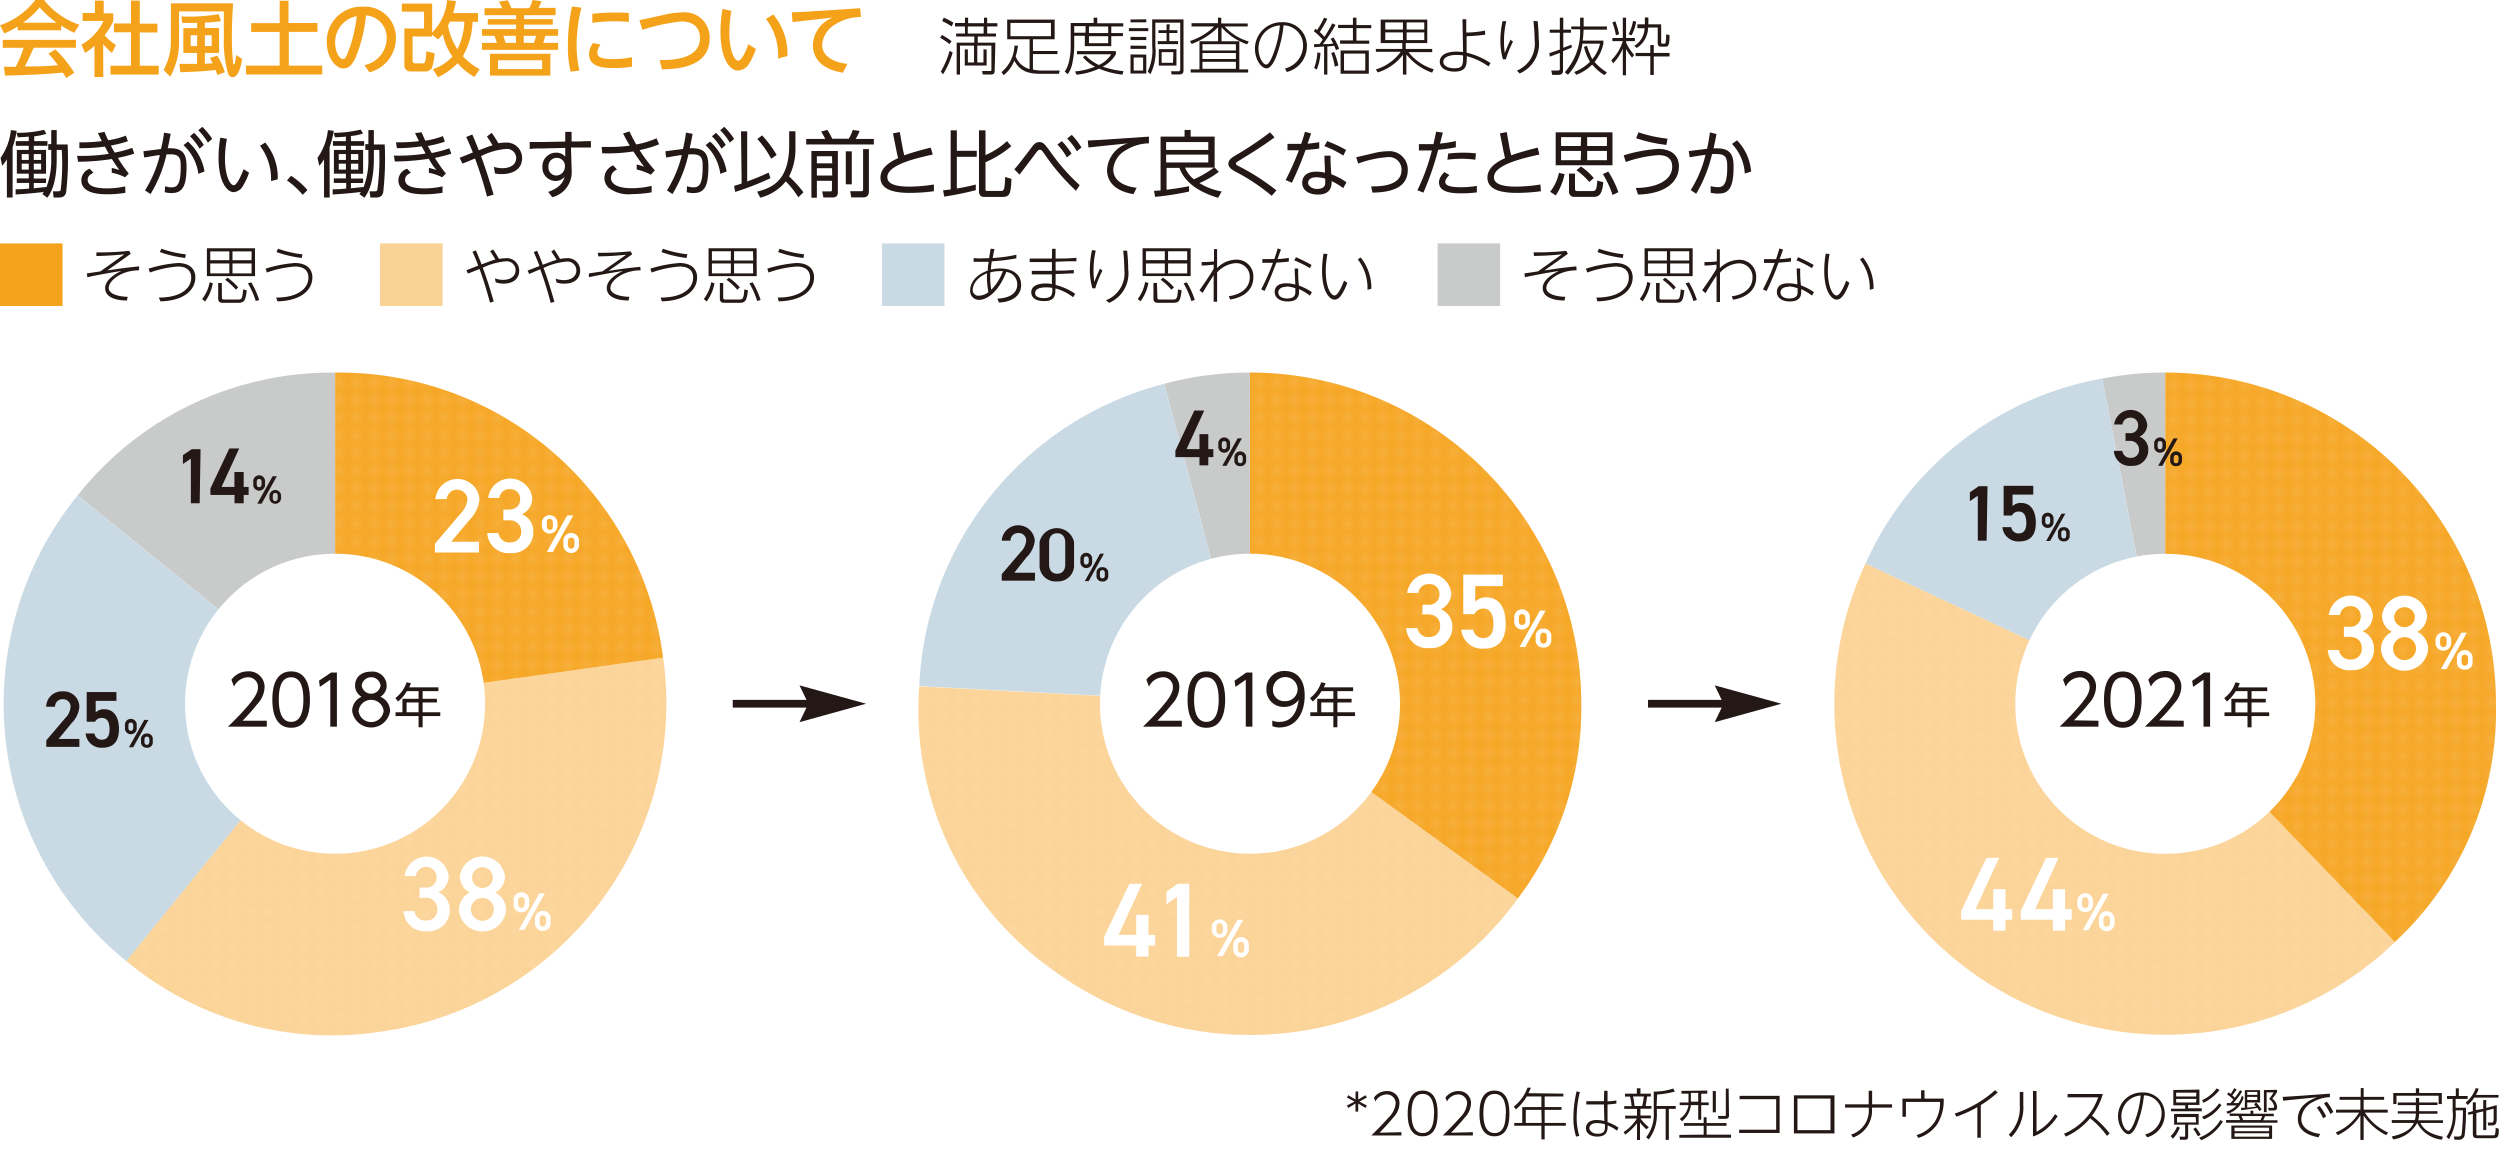 <svg xmlns="http://www.w3.org/2000/svg" xmlns:xlink="http://www.w3.org/1999/xlink" width="100mm" height="46mm" viewBox="0 0 283.46 130.39"><defs><style>.cls-1{fill:none;}.cls-2{fill:#fde9cc;}.cls-3{isolation:isolate;}.cls-4{fill:#f5a21b;}.cls-5{fill:#231815;}.cls-6{fill:#c9caca;}.cls-7{fill:#c9dae4;}.cls-8{fill:#fbd295;}.cls-10,.cls-12,.cls-9{mix-blend-mode:multiply;}.cls-9{fill:url(#新規パターンスウォッチ_3);}.cls-10{fill:url(#新規パターンスウォッチ_3-3);}.cls-11{fill:#fff;}.cls-12{fill:url(#新規パターンスウォッチ_3-5);}</style><pattern id="新規パターンスウォッチ_3" data-name="新規パターンスウォッチ 3" width="1.71" height="1.71" patternTransform="translate(-0.08 -1.15)" patternUnits="userSpaceOnUse" viewBox="0 0 1.71 1.71"><rect class="cls-1" width="1.71" height="1.71"/><path class="cls-2" d="M1.71.26V0H1.45A.26.26,0,0,0,1.71.26Z"/><path class="cls-2" d="M.85.6A.25.25,0,0,0,.6.85a.26.26,0,1,0,.51,0A.25.25,0,0,0,.85.6Z"/><path class="cls-2" d="M1.71,1.45a.26.26,0,0,0-.26.26h.26Z"/><path class="cls-2" d="M.26,0H0V.26A.26.26,0,0,0,.26,0Z"/><path class="cls-2" d="M0,1.45v.26H.26A.26.26,0,0,0,0,1.45Z"/></pattern><pattern id="新規パターンスウォッチ_3-3" data-name="新規パターンスウォッチ 3" width="1.71" height="1.71" patternTransform="translate(0.29 -1.15)" patternUnits="userSpaceOnUse" viewBox="0 0 1.71 1.71"><rect class="cls-1" width="1.71" height="1.71"/><path class="cls-2" d="M1.71.26V0H1.45A.26.26,0,0,0,1.71.26Z"/><path class="cls-2" d="M.85.6A.25.25,0,0,0,.6.85a.26.26,0,1,0,.51,0A.25.25,0,0,0,.85.6Z"/><path class="cls-2" d="M1.71,1.45a.26.26,0,0,0-.26.26h.26Z"/><path class="cls-2" d="M.26,0H0V.26A.26.26,0,0,0,.26,0Z"/><path class="cls-2" d="M0,1.45v.26H.26A.26.26,0,0,0,0,1.45Z"/></pattern><pattern id="新規パターンスウォッチ_3-5" data-name="新規パターンスウォッチ 3" width="1.71" height="1.71" patternTransform="translate(-0.05 -2.82)" patternUnits="userSpaceOnUse" viewBox="0 0 1.71 1.71"><rect class="cls-1" width="1.71" height="1.71"/><path class="cls-2" d="M1.71.26V0H1.45A.26.26,0,0,0,1.71.26Z"/><path class="cls-2" d="M.85.6A.25.25,0,0,0,.6.85a.26.26,0,1,0,.51,0A.25.25,0,0,0,.85.6Z"/><path class="cls-2" d="M1.71,1.45a.26.26,0,0,0-.26.26h.26Z"/><path class="cls-2" d="M.26,0H0V.26A.26.26,0,0,0,.26,0Z"/><path class="cls-2" d="M0,1.45v.26H.26A.26.26,0,0,0,0,1.45Z"/></pattern></defs><g class="cls-3"><g id="レイヤー_1" data-name="レイヤー 1"><rect class="cls-1" width="283.46" height="120.47"/><path class="cls-4" d="M2,3a8.64,8.64,0,0,1-1.52.79L0,2.87A8.57,8.57,0,0,0,4,0H5a8.47,8.47,0,0,0,4,2.8l-.59.92a14.25,14.25,0,0,1-1.48-.82v.53H2Zm5.5,5.85a5.24,5.24,0,0,0-.38-.62c-1.26.13-3.33.27-6.55.34l-.13-1H1.78a12.66,12.66,0,0,0,.9-2.15H.31V4.52h8.3v.89H3.81c-.31.75-.67,1.53-1,2.12,1.72,0,1.91,0,3.76-.13A12,12,0,0,0,5.5,6.08l.78-.48A13.51,13.51,0,0,1,8.42,8.25ZM6.41,2.58A11.8,11.8,0,0,1,4.49.83,8.81,8.81,0,0,1,2.6,2.58Z"/><path class="cls-4" d="M11.71,8.74h-1V5.18A5.32,5.32,0,0,1,9.64,6l-.4-.94a6,6,0,0,0,2.5-2.69H9.37v-.9h1.39V.07h1V1.51h1.08v.9A7.27,7.27,0,0,1,11.85,4,6.71,6.71,0,0,0,13.14,5.1L12.7,6a6.52,6.52,0,0,1-1-1ZM14.85.07h1V2.68h2v1h-2V7.45H18v1H12.53v-1h2.32V3.66H12.92v-1h1.93Z"/><path class="cls-4" d="M19.38.38h7.05c-.05.73-.14,2.17-.14,3.7a26.37,26.37,0,0,0,.14,3c0,.14,0,.21.1.21s.08,0,.1-.14.14-.69.17-.91l.65.45c-.09.57-.34,2.06-1.1,2.06a.59.59,0,0,1-.47-.36,12.93,12.93,0,0,1-.5-4.1c0-.42,0-2.53,0-3H20.3V4.49a8.1,8.1,0,0,1-1,4.21l-.75-.78a6.49,6.49,0,0,0,.82-3.39Zm5.25,8.13c0-.14-.08-.3-.18-.58-1.21.17-3.35.24-4,.26l-.11-.95h2V6H20.79V3.19h1.56V2.6l-1.69,0-.09-.74a19.38,19.38,0,0,0,4.22-.26l.27.8a14.17,14.17,0,0,1-1.83.16v.61h1.61V6H23.23V7.23l.89-.05C24,7,24,6.9,23.8,6.57l.83-.26a7.09,7.09,0,0,1,.86,1.88ZM21.62,4V5.22h.73V4Zm1.61,0V5.22H24V4Z"/><path class="cls-4" d="M31.71.08h1V2.61H36v1H32.75V7.44h3.79v1H27.9v-1h3.81V3.62H28.48v-1h3.23Z"/><path class="cls-4" d="M41.32,7.38a3.11,3.11,0,0,0,2.52-3A2.5,2.5,0,0,0,41.5,1.75a16.91,16.91,0,0,1-1.18,4.78c-.46,1-.91,1.23-1.38,1.23-.92,0-1.89-1.27-1.89-3a3.92,3.92,0,0,1,4.09-4,3.51,3.51,0,0,1,3.75,3.6,4,4,0,0,1-3,3.84ZM38,4.81c0,1.11.51,1.89.87,1.89s.5-.59.68-1a16.42,16.42,0,0,0,.9-3.87A3,3,0,0,0,38,4.81Z"/><path class="cls-4" d="M49.08,7.84A5.24,5.24,0,0,0,51.3,6.41a6.46,6.46,0,0,1-1.09-2.54,5.32,5.32,0,0,1-.55.61L49,3.93v.2H46.78V6.84a.31.31,0,0,0,.31.35h.77c.27,0,.33-.09.38-.37a7.71,7.71,0,0,0,.1-1l.94.22A7.72,7.72,0,0,1,49,7.63a.8.8,0,0,1-.76.47H46.53a.66.66,0,0,1-.68-.71V3.23h2.23V1.32H45.56V.41H49V3.69A6,6,0,0,0,50.7,0l1,.13a11.56,11.56,0,0,1-.32,1.35H54.2v1h-.62a8.35,8.35,0,0,1-1.1,3.89,7.69,7.69,0,0,0,1.9,1.48l-.59.88a7.8,7.8,0,0,1-1.91-1.56,7.72,7.72,0,0,1-2.22,1.59ZM51,2.45a4.31,4.31,0,0,1-.2.45,7.2,7.2,0,0,0,1.06,2.68,7.5,7.5,0,0,0,.79-3.13Z"/><path class="cls-4" d="M63,1.72H59.43v.45h3.25v.62H59.43V3.3h3.85v.76H61.82a6,6,0,0,1-.23.8h1.69v.79H54.65V4.86h1.68a5,5,0,0,0-.27-.8H54.65V3.3h3.87V2.79H55.31V2.17h3.21V1.72H54.94V.93h2a5.24,5.24,0,0,0-.37-.75l1-.14a4.87,4.87,0,0,1,.41.89H60A4,4,0,0,0,60.39,0l1,.14a4.93,4.93,0,0,1-.32.75H63Zm-.6,6.85H55.56V6.09h6.85Zm-.93-1.74h-5v1h5Zm-3-2.77H57.06a7.58,7.58,0,0,1,.26.8h1.2Zm2.06.8a4.27,4.27,0,0,0,.25-.8h-1.4v.8Z"/><path class="cls-4" d="M65.92.87a17.94,17.94,0,0,0-.54,4.25A12.47,12.47,0,0,0,65.7,8l-1,.13a12.25,12.25,0,0,1-.31-3A21.5,21.5,0,0,1,64.85.74Zm5.73,6.69a13.89,13.89,0,0,1-2.05.16c-1.31,0-2.81-.17-2.81-1.57a2.26,2.26,0,0,1,.44-1.27l.87.17a1.66,1.66,0,0,0-.37.92c0,.55.56.73,1.77.73a10.17,10.17,0,0,0,2.17-.22Zm-4.49-6c.55-.05,1.45-.14,2.6-.14a15.08,15.08,0,0,1,1.54.06l0,1c-.22,0-.76-.07-1.58-.07a18.76,18.76,0,0,0-2.56.18Z"/><path class="cls-4" d="M75.24,1.69a9.49,9.49,0,0,1,2.07-.28,2.83,2.83,0,0,1,3.15,2.93c0,2.83-2.72,3.51-5.41,3.52L74.8,6.81c1.18,0,4.56,0,4.56-2.49,0-1.27-.82-1.89-2.12-1.89a21.9,21.9,0,0,0-4.4.95L72.5,2.29Z"/><path class="cls-4" d="M82.93,1.23a14.37,14.37,0,0,0-.23,2.48c0,2.06.57,3.17,1,3.17S84.64,5.64,84.85,5l.85.55a7.53,7.53,0,0,1-.77,1.68A1.54,1.54,0,0,1,83.69,8c-.9,0-2-1.23-2-4.4a15,15,0,0,1,.23-2.59Zm5.29,5.41a6.72,6.72,0,0,0-1.37-4.49l.83-.51a6.9,6.9,0,0,1,1.6,4.71Z"/><path class="cls-4" d="M97.53.93l.09,1a5.38,5.38,0,0,0-2.92.84,2.9,2.9,0,0,0-1.48,2.29c0,1.6,1.81,2.07,2.86,2.18l-.5,1c-2.53-.39-3.41-1.73-3.41-3.13a3.45,3.45,0,0,1,2.26-3.12l-4.57.51-.09-1.1,1.39-.06Z"/><path class="cls-5" d="M107.67,5a8.09,8.09,0,0,0-1.07-.72l.2-.32a7.53,7.53,0,0,1,1.09.71Zm-1,3.12a9.62,9.62,0,0,0,1-2.37l.35.22a10.1,10.1,0,0,1-1.09,2.45ZM107.91,3a7.93,7.93,0,0,0-1.08-.61L107,2a6.71,6.71,0,0,1,1.1.57ZM112.78,8c0,.31-.11.45-.44.45h-.91l-.08-.4.88,0c.18,0,.18-.05.18-.18V5.17h-1.6V7.08h.7V5.6h.36V7.43h-2.48V5.6h.35V7.08h.7V5.17h-1.59V8.46h-.38V4.84h2v-.7h-2.06V3.8h1V3h-1.13V2.61h1.13V2h.36v.63h1.8V2h.36v.63h1.16V3h-1.16V3.8h1v.34h-2.07v.7h2Zm-1.25-5h-1.8V3.8h1.8Z"/><path class="cls-5" d="M120.16,8l-.1.37H118c-1.61,0-2.41-.42-3-1.5a3.76,3.76,0,0,1-1.2,1.65l-.25-.34a4.07,4.07,0,0,0,1.47-3l.4,0a5.91,5.91,0,0,1-.26,1.21,2.34,2.34,0,0,0,1.58,1.44V4.45H114.2V2.22h5.38V4.45h-2.46V5.78h2.78v.35h-2.78V7.89A6.1,6.1,0,0,0,118,8Zm-1-5.4h-4.59V4.1h4.59Z"/><path class="cls-5" d="M124,2.61V2h.41v.64h2.95V3H126v.75h1.32v.35H126V5.23h-3V4.06H121.8V5.23a9.48,9.48,0,0,1-.19,1.82,3.36,3.36,0,0,1-.54,1.36l-.35-.29a3.25,3.25,0,0,0,.5-1.2,7.84,7.84,0,0,0,.18-1.73V2.61Zm-.91.35H121.8v.75h1.28Zm4.18,5.5a8.89,8.89,0,0,1-2.65-.68,7.89,7.89,0,0,1-2.56.69l-.17-.37a8.16,8.16,0,0,0,2.27-.54,4,4,0,0,1-1.38-1.09l.31-.18a5,5,0,0,0,1.51,1.08A3.29,3.29,0,0,0,126,6.15h-3.89V5.79h4.41v.37a3.76,3.76,0,0,1-1.49,1.4,10.81,10.81,0,0,0,2.36.51ZM125.65,3h-2.18v.75h2.18Zm0,1.1h-2.18V4.9h2.18Z"/><path class="cls-5" d="M130.2,3.19v.34H128V3.19Zm-.23-1v.34h-1.79V2.21Zm0,2v.35h-1.79V4.18Zm0,1v.35h-1.79V5.17Zm0,1V8.34h-1.79V6.17Zm-.36.33h-1.07V8h1.07ZM131,2.57V5.24a5.79,5.79,0,0,1-.56,3.17l-.31-.29a5.59,5.59,0,0,0,.51-2.92v-3h3.55V8c0,.43-.32.44-.5.44h-.84l-.08-.36.79,0a.21.21,0,0,0,.26-.24V2.57Zm1.58.85h.92v.32h-.92v.92h1V5h-2.31V4.66h1V3.74h-.92V3.42h.92V2.76h.36Zm.81,2.15V7.44h-2V5.57Zm-.35.34h-1.33V7.12H133Z"/><path class="cls-5" d="M140.52,4.68V7.87h1v.35H135V7.87H136V4.68h2.11V3.09a8.17,8.17,0,0,1-3,1.89l-.19-.33A6.84,6.84,0,0,0,137.67,3H135.1V2.63h3V2h.37v.66h3V3h-2.61a5.8,5.8,0,0,0,2.73,1.7l-.19.33a6.94,6.94,0,0,1-2.9-1.94V4.68Zm-.39.33h-3.79v.71h3.79Zm0,1h-3.79v.68h3.79Zm0,1h-3.79v.79h3.79Z"/><path class="cls-5" d="M145.69,7.77a2.7,2.7,0,0,0,2.06-2.57,2.27,2.27,0,0,0-2.21-2.33,14.5,14.5,0,0,1-.85,3.58c-.28.68-.65,1.3-1.09,1.3-.59,0-1.31-1-1.31-2.23a3,3,0,0,1,3.06-3,2.67,2.67,0,0,1,2.83,2.73,3,3,0,0,1-2.27,2.91ZM143.4,3.68a2.66,2.66,0,0,0-.71,1.84c0,.92.48,1.8.88,1.8.25,0,.49-.48.67-.88a12.07,12.07,0,0,0,.88-3.56A2.6,2.6,0,0,0,143.4,3.68Z"/><path class="cls-5" d="M149,7.7a5.67,5.67,0,0,0,.37-1.76l.35.07a6.1,6.1,0,0,1-.42,1.88Zm2.43-4.88A18.29,18.29,0,0,1,150,5c.69,0,.8,0,1.16-.07a3.81,3.81,0,0,0-.29-.52l.32-.16a5.51,5.51,0,0,1,.64,1.29l-.36.14a3.85,3.85,0,0,0-.19-.49l-.78.08V8.46h-.37V5.27L149,5.35,149,5l.61,0a5.26,5.26,0,0,0,.36-.51,6,6,0,0,0-1-.94l.16-.29.21.14A8.58,8.58,0,0,0,150.13,2l.37.13a11.79,11.79,0,0,1-.86,1.5,4.77,4.77,0,0,1,.53.55,16,16,0,0,0,.89-1.53Zm-.09,4.74a7.83,7.83,0,0,0-.4-1.55l.33-.12a8.23,8.23,0,0,1,.48,1.53ZM153.8,2v.84h1.68v.36H153.8v1.4h1.45v.36h-3.31V4.58h1.46V3.18h-1.68V2.82h1.68V2Zm1.4,6.36H152V5.72h3.2Zm-.4-2.28h-2.41V8h2.41Z"/><path class="cls-5" d="M162.38,8.24a6.49,6.49,0,0,1-2.92-2.07V8.46h-.39V6.21a5.7,5.7,0,0,1-2.86,2L156,7.87a5.35,5.35,0,0,0,2.82-2H156V5.55h3V4.88h-2.45V2.22h5.28V4.88h-2.44v.67h3v.36H159.7a5.68,5.68,0,0,0,2.86,1.94Zm-3.31-5.7h-2v.81h2Zm0,1.13h-2v.87h2Zm2.42-1.13h-2v.81h2Zm0,1.13h-2v.87h2Z"/><path class="cls-5" d="M168.4,3.93c-.86.11-1.3.14-2.11.18l0,1.86A8.25,8.25,0,0,1,169,7.15l-.22.39a7.31,7.31,0,0,0-2.47-1.17c0,1,0,1.75-1.41,1.75-.84,0-1.65-.36-1.65-1.12s.76-1.15,1.89-1.15a6.94,6.94,0,0,1,.75.05l-.07-3.72.43,0,0,1.51a11.53,11.53,0,0,0,2.12-.22Zm-3.25,2.3c-.94,0-1.5.31-1.5.78s.58.73,1.24.73c1,0,1-.39,1-1.45A4.25,4.25,0,0,0,165.15,6.23Z"/><path class="cls-5" d="M170.79,2.41a9.45,9.45,0,0,0-.26,2.23A8.54,8.54,0,0,0,170.62,6c.16-.4.37-.91.65-1.5l.28.23a10.73,10.73,0,0,0-.81,2l-.33,0a7.73,7.73,0,0,1-.29-2.14,10.34,10.34,0,0,1,.25-2.2Zm3.56,0c.06.74.12,1.39.12,2.1a3.63,3.63,0,0,1-2.17,3.82L172,8A3.29,3.29,0,0,0,174,4.52c0-.85-.08-1.59-.13-2.15Z"/><path class="cls-5" d="M178.22,5.38c-.18.08-.37.17-1,.41V8c0,.13,0,.49-.54.49H176L175.89,8l.69,0c.23,0,.28-.06.28-.18V6l-1.13.42-.06-.4c.32-.1.63-.2,1.19-.41V3.71h-1.15V3.36h1.15V2h.39V3.36h.87v.35h-.87V5.42l.92-.36Zm-.8,2.81a6.89,6.89,0,0,0,1.74-4.87h-1V3h1V2h.4V3h2.64v.36h-2.65a10,10,0,0,1-.1,1.24h2.35v.36a5.1,5.1,0,0,1-1,2.07,6.37,6.37,0,0,0,1.4,1.18l-.29.31a5.77,5.77,0,0,1-1.38-1.2,5.14,5.14,0,0,1-1.8,1.16l-.24-.32A5,5,0,0,0,180.28,7a5.84,5.84,0,0,1-.68-1.68l.33-.13a9.39,9.39,0,0,0,.61,1.52,4.21,4.21,0,0,0,.88-1.76h-2a6.47,6.47,0,0,1-1.64,3.53Z"/><path class="cls-5" d="M185.05,6.53a4.73,4.73,0,0,1-.69-1v3H184v-3a5.77,5.77,0,0,1-1.09,1.65l-.21-.35A5.24,5.24,0,0,0,184,4.66h-1.18V4.31H184V2h.37V4.31h1v.35h-1V4.8a5.26,5.26,0,0,0,.92,1.43ZM183.22,4a8.23,8.23,0,0,0-.4-1.46l.33-.13a9.38,9.38,0,0,1,.43,1.47Zm1.43-.11a5.3,5.3,0,0,0,.51-1.52l.36.09A5.1,5.1,0,0,1,185,4Zm.65,1.31a2.42,2.42,0,0,0,1.17-2h-.82V2.76h.85c0-.34,0-.58,0-.78h.39a6.44,6.44,0,0,1,0,.78h1.46v2c0,.09,0,.19.14.19h.19c.13,0,.15-.05.18-.17a8.13,8.13,0,0,0,.06-.89l.38.09c0,1.27-.17,1.31-.52,1.31h-.43c-.3,0-.39-.17-.39-.4V3.12h-1.09a2.81,2.81,0,0,1-1.29,2.32Zm4,1.2h-1.79v2.1h-.39V6.36h-1.67V6h1.67v-.9h.39V6h1.79Z"/><path class="cls-5" d="M1.43,22.4H.78V18.06a4.53,4.53,0,0,1-.53.74l-.19-.9a6.55,6.55,0,0,0,1.17-3.15l.66.08a9.4,9.4,0,0,1-.46,1.85ZM5.81,17H5.47v-.66h.34V14.75h.62v1.63H7.67a34.28,34.28,0,0,1-.17,5.43c-.11.39-.31.59-.9.59H6.08L6,21.69h.55c.14,0,.27,0,.33-.16A24.76,24.76,0,0,0,7,17H6.43V18c0,2.89-.72,3.93-1.06,4.42L4.8,22c.09-.12.1-.15.16-.24-.53.09-2.47.26-3.19.29l0-.59c.31,0,.76,0,1.53-.08v-.64H1.9v-.51H3.26v-.54H1.91V17H3.26v-.47H1.79V16H3.26v-.51c-.53.05-.85.06-1.23.08l-.16-.51A13.24,13.24,0,0,0,5,14.72l.25.45a6.11,6.11,0,0,1-1.37.28V16h1.5v.53H3.83V17H5.22v2.7H3.83v.54H5.22v.51H3.83v.6l1.42-.15v.06A8.53,8.53,0,0,0,5.81,18Zm-2.55.47h-.8v.66h.8Zm0,1.09h-.8v.67h.8Zm1.4-1.09H3.83v.66h.83Zm0,1.09H3.83v.67h.83Z"/><path class="cls-5" d="M15.22,17.42a15.8,15.8,0,0,1-1.86.48,16.45,16.45,0,0,0,1.24,1.78l-.42.42a5.43,5.43,0,0,0-1.51-.51l0-.55a7.17,7.17,0,0,1,.86.24c-.41-.58-.46-.64-.84-1.25a26.32,26.32,0,0,1-3.84.31l-.11-.67a19.74,19.74,0,0,0,3.6-.23c-.11-.18-.14-.25-.45-.82A19.46,19.46,0,0,1,9,16.8L9,16.14A19.64,19.64,0,0,0,11.54,16l-.44-.91.75-.14c.2.5.29.66.42.95a9.22,9.22,0,0,0,2-.52l.23.63a12.52,12.52,0,0,1-1.93.49c.17.34.26.49.43.8a12.8,12.8,0,0,0,2-.54Zm-1,4.44a13.23,13.23,0,0,1-2,.17c-1,0-3-.09-3-1.61a1.41,1.41,0,0,1,.95-1.29l.43.47c-.66.25-.66.67-.66.76,0,.49.33,1,2.25,1a9.57,9.57,0,0,0,2-.23Z"/><path class="cls-5" d="M18.72,21.11a2,2,0,0,0,.7.13c.57,0,1.07-.17,1.07-2.25,0-.86,0-1.49-1.12-1.49l-.49,0A15,15,0,0,1,17.07,22l-.63-.41a13.6,13.6,0,0,0,1.69-4c-.31,0-.93.13-1.78.27l-.09-.71,2-.26c.19-.85.26-1.26.34-1.85l.75.13c-.13.73-.19,1-.33,1.64,1.71-.07,2.13.6,2.13,2.08,0,2.2-.43,3-1.71,3a2.82,2.82,0,0,1-.76-.1Zm3.77-1.4a5.34,5.34,0,0,0-1.69-3.25l.51-.41a5.82,5.82,0,0,1,1.88,3.39ZM22,15.06a6.81,6.81,0,0,1,1.11,1.37l-.48.43a6.7,6.7,0,0,0-1.09-1.41Zm.94-.68a7.59,7.59,0,0,1,1.12,1.37l-.49.42a6.9,6.9,0,0,0-1.09-1.4Z"/><path class="cls-5" d="M25.73,15.74A12,12,0,0,0,25.51,18c0,1.92.56,3,1,3s1.09-1.75,1.11-1.82l.62.4A7.19,7.19,0,0,1,27.59,21a1.37,1.37,0,0,1-1.08.79c-.74,0-1.73-1.11-1.73-3.9a12.47,12.47,0,0,1,.2-2.28Zm5,4.79a6.18,6.18,0,0,0-1.25-4l.59-.37a6.17,6.17,0,0,1,1.42,4.17Z"/><path class="cls-5" d="M33,19.93a8.52,8.52,0,0,1,1.86,1.62l-.54.54a8.92,8.92,0,0,0-1.78-1.63Z"/><path class="cls-5" d="M37.38,22.4h-.64V18.06a3.92,3.92,0,0,1-.54.74L36,17.9a6.67,6.67,0,0,0,1.18-3.15l.66.08a10.37,10.37,0,0,1-.47,1.85ZM41.77,17h-.35v-.66h.35V14.75h.62v1.63h1.23a34.28,34.28,0,0,1-.17,5.43c-.11.39-.3.59-.9.59H42l-.1-.71h.55c.14,0,.28,0,.33-.16A25.3,25.3,0,0,0,43,17h-.61V18c0,2.89-.72,3.93-1.07,4.42L40.75,22l.17-.24c-.54.09-2.48.26-3.2.29l0-.59c.3,0,.75,0,1.53-.08v-.64H37.85v-.51h1.37v-.54H37.86V17h1.36v-.47H37.75V16h1.47v-.51c-.54.05-.85.06-1.23.08l-.16-.51a13.17,13.17,0,0,0,3.07-.37l.26.45a6.41,6.41,0,0,1-1.37.28V16h1.5v.53h-1.5V17h1.38v2.7H39.79v.54h1.38v.51H39.79v.6l1.42-.15v.06a8.53,8.53,0,0,0,.56-3.3Zm-2.55.47h-.81v.66h.81Zm0,1.09h-.81v.67h.81Zm1.4-1.09h-.83v.66h.83Zm0,1.09h-.83v.67h.83Z"/><path class="cls-5" d="M51.17,17.42a14.78,14.78,0,0,1-1.86.48,16,16,0,0,0,1.25,1.78l-.43.42a5.47,5.47,0,0,0-1.5-.51l0-.55a6.64,6.64,0,0,1,.86.24C49,18.7,49,18.64,48.61,18a26.22,26.22,0,0,1-3.84.31l-.11-.67a19.63,19.63,0,0,0,3.6-.23l-.45-.82A19.42,19.42,0,0,1,45,16.8l-.1-.66A19.72,19.72,0,0,0,47.5,16l-.44-.91L47.8,15c.21.5.29.66.42.95a9.38,9.38,0,0,0,2-.52l.22.63a12.52,12.52,0,0,1-1.93.49c.17.34.26.49.44.8a13.57,13.57,0,0,0,2-.54Zm-1,4.44a13.49,13.49,0,0,1-2,.17c-1,0-3-.09-3-1.61a1.4,1.4,0,0,1,1-1.29l.42.47c-.66.25-.66.67-.66.76,0,.49.34,1,2.25,1a9.57,9.57,0,0,0,2-.23Z"/><path class="cls-5" d="M55.76,15.06c.13.19.37.53.75,1.18a4.4,4.4,0,0,1,.77-.07,1.75,1.75,0,0,1,1.92,1.74c0,1.26-1,1.83-2.35,1.83a3.08,3.08,0,0,1-.73-.08L56,18.92a3.35,3.35,0,0,0,.93.15c1,0,1.6-.44,1.6-1.18a1.05,1.05,0,0,0-1.17-1,7.7,7.7,0,0,0-2.82.81c.2.52.73,2,1.43,4.36l-.75.23a43.62,43.62,0,0,0-1.36-4.32l-1.42.58-.33-.66,1.5-.6c-.05-.14-.32-.85-.75-1.76l.69-.28c.14.32.39.89.73,1.79,1.08-.41,1.19-.46,1.57-.57-.29-.47-.29-.47-.64-1Z"/><path class="cls-5" d="M64.82,19.36a2.92,2.92,0,0,1-2.2,3l-.47-.6c1.51-.54,1.73-1.25,1.87-1.73a1.28,1.28,0,0,1-1,.49,1.51,1.51,0,0,1-1.52-1.6,1.55,1.55,0,0,1,1.59-1.61,1.26,1.26,0,0,1,1,.46l0-1-2.53.06c-.73,0-1,0-1.5.07V16.1c.44,0,1,0,1.47,0l2.56-.05,0-1.1h.72l0,1.09.83,0C66.48,16,66.84,16,67,16l0,.73c-.37,0-1,0-1.44,0l-.82,0Zm-1.7-1.46a.92.92,0,0,0-.93,1,.9.9,0,0,0,.91,1,1,1,0,0,0,.95-1A.91.91,0,0,0,63.12,17.9Z"/><path class="cls-5" d="M73.8,19.81a6.36,6.36,0,0,0-1.61-.59l0-.57a4.63,4.63,0,0,1,.86.27c-.44-.56-.84-1.16-1.24-1.75a18.71,18.71,0,0,1-3.53.21l-.06-.72,1,0a15.53,15.53,0,0,0,2.19-.15c-.32-.52-.61-1.07-.76-1.38l.72-.23c.14.3.41.85.77,1.48a10.26,10.26,0,0,0,2.3-.7l.29.68a13.18,13.18,0,0,1-2.21.66,16,16,0,0,0,1.73,2.29Zm.08,2a13.89,13.89,0,0,1-2.23.2A3.75,3.75,0,0,1,69,21.29a1.61,1.61,0,0,1-.47-1.12,1.57,1.57,0,0,1,1-1.42l.43.48a1,1,0,0,0-.69.92c0,1.19,2,1.19,2.36,1.19a10.12,10.12,0,0,0,2.26-.27Z"/><path class="cls-5" d="M77.9,21.11a2,2,0,0,0,.7.13c.57,0,1.07-.17,1.07-2.25,0-.86,0-1.49-1.12-1.49l-.49,0A15,15,0,0,1,76.25,22l-.63-.41a13.88,13.88,0,0,0,1.69-4c-.31,0-.93.13-1.78.27l-.09-.71,2-.26c.19-.85.26-1.26.34-1.85l.75.13c-.13.73-.19,1-.33,1.64,1.71-.07,2.12.6,2.12,2.08,0,2.2-.42,3-1.7,3a2.82,2.82,0,0,1-.76-.1Zm3.77-1.4A5.34,5.34,0,0,0,80,16.46l.51-.41a5.82,5.82,0,0,1,1.88,3.39Zm-.49-4.65a6.81,6.81,0,0,1,1.11,1.37l-.48.43a6.7,6.7,0,0,0-1.09-1.41Zm.94-.68a7.59,7.59,0,0,1,1.12,1.37l-.49.42a6.9,6.9,0,0,0-1.09-1.4Z"/><path class="cls-5" d="M87.36,20.2a31.81,31.81,0,0,1-4,1.56l-.13-.68.86-.27-.07-5.92h.7l0,5.68a25.62,25.62,0,0,0,2.43-1Zm-1.52,1.53c1.89-.47,3.54-1.39,3.64-5l0-1.85h.71l0,1.89A6.8,6.8,0,0,1,89.47,20a13.87,13.87,0,0,1,1.63,1.8l-.58.57a10.75,10.75,0,0,0-1.42-1.81,5.38,5.38,0,0,1-2.9,1.85ZM87.44,18a11.08,11.08,0,0,0-1.57-2.24l.54-.41a12.32,12.32,0,0,1,1.65,2.22Z"/><path class="cls-5" d="M93.57,15.75a7.4,7.4,0,0,0-.47-.83l.71-.19a6.82,6.82,0,0,1,.55,1h1.87a4.26,4.26,0,0,0,.46-1l.78.12a5,5,0,0,1-.45.9h2.06v.63H91.41v-.63ZM95,17.12v4.63c0,.24,0,.64-.64.64h-1l-.14-.69h.88c.17,0,.23,0,.23-.2v-1H92.62v1.92H92V17.12Zm-.66.6H92.62v.8h1.74Zm0,1.35H92.62v.83h1.74Zm1.56,1.83V17.16h.68V20.9Zm2.62-4v4.78c0,.66-.43.7-.71.7H96.52l-.12-.7h1.24c.22,0,.22-.1.22-.2V16.91Z"/><path class="cls-5" d="M105.76,17.52c-1.78.4-5.15,1.14-5.15,2.57,0,.77.92,1.07,2.57,1.07a19.43,19.43,0,0,0,2.71-.24l0,.76a20.5,20.5,0,0,1-2.69.19c-1.28,0-3.37-.14-3.37-1.73,0-1.09,1-1.76,2-2.21-.08-.32-.15-.64-.22-1l-.36-1.81.77-.15.32,1.78s.08.45.19.86c1.13-.41,2.69-.8,3-.87Z"/><path class="cls-5" d="M110.64,21.56a34.08,34.08,0,0,1-3.58.73l-.13-.71.86-.1v-6.7h.7V17.1h2.26v.68h-2.26v3.59a21.56,21.56,0,0,0,2.15-.45Zm1.1-6.78v2.8A8.72,8.72,0,0,0,114.18,16l.48.58a11.41,11.41,0,0,1-2.92,1.81v3c0,.22,0,.26.29.26h1.45c.34,0,.44-.08.49-1.58l.71.21c-.06,1.73-.2,2.05-1.06,2.05h-2c-.47,0-.62-.26-.62-.68V14.78Z"/><path class="cls-5" d="M122,21.63a24.47,24.47,0,0,1-3.56-4.15c-.33-.45-.36-.5-.53-.5s-.24.07-.63.6L115.6,19.8l-.59-.6c.59-.69.72-.87,1.89-2.4.29-.4.52-.69.95-.69s.64.26,1.24,1.09A23.26,23.26,0,0,0,122.42,21ZM120.39,16a7.08,7.08,0,0,1,1.1,1.42l-.52.43a7,7,0,0,0-1.08-1.46Zm1.13-.71a7.72,7.72,0,0,1,1.1,1.43l-.52.43A7,7,0,0,0,121,15.71Z"/><path class="cls-5" d="M130.27,15.49l0,.76a5.1,5.1,0,0,0-2.63.79,2.69,2.69,0,0,0-1.41,2.17c0,1.62,1.88,2,2.65,2.08l-.36.72c-.53-.09-3-.49-3-2.76a3.35,3.35,0,0,1,2.37-3l-4.48.47-.07-.79,1.23-.06Z"/><path class="cls-5" d="M138.2,19.48A10.27,10.27,0,0,1,136,20.76a7.18,7.18,0,0,0,2.52.95l-.4.72c-1.28-.39-3.62-1.25-4.39-3.4h-1.46v2.48c.41-.05,1.54-.19,2.55-.4v.61a33.06,33.06,0,0,1-3.85.6l-.12-.68.74-.05v-6.1h2.72v-.76H135v.76h2.72V19ZM137,16.11h-4.78V17H137Zm0,1.42h-4.78v.89H137ZM134.37,19a3.12,3.12,0,0,0,1,1.33A12.34,12.34,0,0,0,137.65,19Z"/><path class="cls-5" d="M144.51,15.57c-.26.2-1.31,1-4,2.63-.32.2-.38.25-.38.35s.07.15.3.28a25.12,25.12,0,0,1,4.3,2.76l-.54.61a22.63,22.63,0,0,0-4.11-2.74c-.42-.24-.8-.46-.8-.9s.4-.69.74-.9A37.23,37.23,0,0,0,144,15Z"/><path class="cls-5" d="M148.66,15.13c-.06.19-.35,1-.4,1.16.08,0,.73-.07,1.32-.17l0,.72c-.49.07-1.09.13-1.55.16a39.91,39.91,0,0,1-1.55,3.72l-.71-.31a30.42,30.42,0,0,0,1.5-3.37c-.05,0-.58,0-1.29,0l0-.73c.81,0,1.36,0,1.56,0,.23-.69.3-.93.42-1.36Zm3.64,6.2a7.13,7.13,0,0,0-1.31-.79c0,.43,0,1.52-1.55,1.52-1.16,0-1.79-.57-1.79-1.32s.49-1.28,1.63-1.28a4.34,4.34,0,0,1,.95.12c0-.69-.06-1.25-.06-1.93h.69c0,.71,0,.85.09,2.11a7.1,7.1,0,0,1,1.72.91Zm-3.07-1.23c-.67,0-.91.32-.91.64s.43.68,1,.68c.93,0,.94-.51.94-.73s0-.2,0-.44A4,4,0,0,0,149.23,20.1ZM150.48,16a15.58,15.58,0,0,1,2.15,1l-.32.64a10.92,10.92,0,0,0-2.15-1.07Z"/><path class="cls-5" d="M155.74,17.37a6.65,6.65,0,0,1,1.57-.22,2.08,2.08,0,0,1,2.31,2.12c0,2.35-2.59,2.54-4,2.57l-.16-.71c.63,0,3.45.1,3.45-1.86a1.41,1.41,0,0,0-1.61-1.45,12.17,12.17,0,0,0-3.3.72l-.23-.71Z"/><path class="cls-5" d="M160.71,21.57a23.16,23.16,0,0,0,1.64-4.51c-.82,0-.87,0-1.47,0v-.72h.73l.92,0c.21-.91.21-1,.31-1.41l.75.1c0,.06-.21.83-.32,1.25a14.7,14.7,0,0,0,1.8-.29l0,.71a18.29,18.29,0,0,1-2,.28,32.64,32.64,0,0,1-1.68,4.86Zm3.63-1.73c-.11.12-.47.47-.47.77s.22.62,1.82.62a11.89,11.89,0,0,0,1.76-.15v.73a12.13,12.13,0,0,1-1.67.11c-.86,0-2.62,0-2.62-1.25,0-.25.06-.58.6-1.16Zm2.94-1.73A12.19,12.19,0,0,0,165.8,18a12.92,12.92,0,0,0-1.69.11l.09-.7a14.63,14.63,0,0,1,1.7-.1,12,12,0,0,1,1.45.08Z"/><path class="cls-5" d="M174.54,17.52c-1.78.4-5.15,1.14-5.15,2.57,0,.77.92,1.07,2.57,1.07a19.09,19.09,0,0,0,2.7-.24l.06.76a20.5,20.5,0,0,1-2.69.19c-1.28,0-3.38-.14-3.38-1.73,0-1.09,1-1.76,2-2.21-.08-.32-.16-.64-.22-1l-.36-1.81.77-.15.31,1.78s.09.45.2.86c1.13-.41,2.69-.8,3-.87Z"/><path class="cls-5" d="M175.76,21.74a5.11,5.11,0,0,0,1-2.14l.64.14a6.85,6.85,0,0,1-1,2.42Zm7.07-3h-6.44V15h6.44Zm-3.56-3.19H177v1h2.23Zm0,1.56H177v1.05h2.23Zm-.69,4.28c0,.24.09.27.3.27h1.7c.43,0,.46-.34.53-1.19l.68.19c-.12,1.18-.36,1.66-1.08,1.66h-2.16a.57.57,0,0,1-.65-.64v-2h.68Zm1.62-.76a8,8,0,0,0-1.46-1.33l.52-.42a7.06,7.06,0,0,1,1.45,1.31Zm2-5.08h-2.24v1h2.24Zm0,1.56h-2.24v1.05h2.24Zm.64,5a10.79,10.79,0,0,0-1.1-2.37l.61-.29a11,11,0,0,1,1.15,2.34Z"/><path class="cls-5" d="M185.47,21.31c2.1,0,4.13-.73,4.13-2.42,0-1.23-1.08-1.3-1.57-1.3a13.85,13.85,0,0,0-3.69.78l-.24-.76a17.15,17.15,0,0,1,3.89-.73c.34,0,2.37,0,2.37,2,0,1.51-1.2,3.08-4.63,3.18Zm3.47-4.88a16.65,16.65,0,0,1-3.43-.76l.27-.67a15,15,0,0,0,3.29.72Z"/><path class="cls-5" d="M194.62,15.2c-.12.67-.18.95-.33,1.62h.41c1.69,0,1.86,1,1.86,2.13,0,2.6-.72,3-1.75,3a3.53,3.53,0,0,1-.85-.1V21.1a3,3,0,0,0,.78.12c.57,0,1.1-.15,1.1-2.23,0-1-.1-1.52-1.15-1.52a4.78,4.78,0,0,0-.57,0,16,16,0,0,1-1.8,4.5l-.62-.42a13.29,13.29,0,0,0,1.68-4c-.34.05-1,.14-1.8.28l-.1-.7,2.07-.26c.16-.74.23-1.15.33-1.86Zm3.21,4.48a5.27,5.27,0,0,0-1.45-3.36l.57-.41a5.72,5.72,0,0,1,1.6,3.54Z"/><path class="cls-6" d="M38,79.79,8.8,56.17A36.72,36.72,0,0,1,38,42.25Z"/><path class="cls-7" d="M38,79.79,14.35,109A37.53,37.53,0,0,1,8.8,56.17h0Z"/><path class="cls-8" d="M38,79.79l37.19-5.22a37.56,37.56,0,0,1-32,42.4,36.4,36.4,0,0,1-28.86-8Z"/><path class="cls-4" d="M38,79.79V42.25A37,37,0,0,1,75.18,74.57Z"/><path class="cls-6" d="M141.73,79.8,132,43.52a37.12,37.12,0,0,1,9.72-1.28Z"/><path class="cls-7" d="M141.73,79.8l-37.5-2A37,37,0,0,1,132,43.52Z"/><path class="cls-8" d="M141.73,79.8l30.38,22.07a37.55,37.55,0,0,1-52.45,8.31,36.16,36.16,0,0,1-15.43-32.35Z"/><path class="cls-4" d="M141.73,79.8V42.24A37.56,37.56,0,0,1,179.29,79.8a36,36,0,0,1-7.18,22.07Z"/><rect class="cls-4" y="27.6" width="7.09" height="7.09"/><path class="cls-5" d="M15.76,30.65c-2,0-3.43,1.17-3.43,2s1.56,1,2.15,1l-.09.42c-1.33,0-2.47-.4-2.47-1.4s1.31-1.7,1.84-1.95c-.74.12-2.14.34-3.86.71l-.05-.43,1.53-.23,2.72-1.94c-1.39.15-2.23.17-3.17.2l0-.41a32.47,32.47,0,0,0,3.71-.18l.18.34-2.65,1.88c1.71-.25,1.9-.28,3.61-.46Z"/><path class="cls-5" d="M18,33.74c2.59,0,3.68-1.1,3.68-2.26,0-.88-.6-1.26-1.52-1.26A11.7,11.7,0,0,0,17,30.9l-.15-.44a14.66,14.66,0,0,1,3.3-.64c1.35,0,2,.67,2,1.64,0,1.21-1,2.62-3.95,2.71ZM21,29.25a13.14,13.14,0,0,1-2.87-.67l.16-.38a12.94,12.94,0,0,0,2.78.64Z"/><path class="cls-5" d="M22.92,33.9A4.36,4.36,0,0,0,23.77,32l.36.12a5,5,0,0,1-.88,2.07Zm6-2.59H23.46V28.15h5.45ZM26,28.5H23.84v1H26Zm0,1.37H23.84V31H26Zm-.84,3.85c0,.13,0,.24.24.24H27c.41,0,.48-.09.57-1.15l.41.11c-.13,1-.21,1.41-.91,1.41H25.25c-.15,0-.51,0-.51-.47V32.09h.41Zm1.59-.87a7.13,7.13,0,0,0-1.23-1.13l.28-.23A6.06,6.06,0,0,1,27,32.58Zm1.78-4.35H26.36v1h2.16Zm0,1.37H26.36V31h2.16ZM29,34.13a9.36,9.36,0,0,0-.89-2l.38-.12a9.64,9.64,0,0,1,.9,2Z"/><path class="cls-5" d="M31.3,33.74c2.58,0,3.67-1.1,3.67-2.26,0-.88-.6-1.26-1.52-1.26a11.7,11.7,0,0,0-3.19.68l-.14-.44a14.57,14.57,0,0,1,3.3-.64c1.34,0,2,.67,2,1.64,0,1.21-1,2.62-3.95,2.71Zm2.92-4.49a13.28,13.28,0,0,1-2.87-.67l.17-.38a12.65,12.65,0,0,0,2.77.64Z"/><rect class="cls-8" x="43.09" y="27.6" width="7.09" height="7.09"/><path class="cls-5" d="M55.92,28.29c.32.47.54.85.66,1.07a3.69,3.69,0,0,1,.72-.08,1.4,1.4,0,0,1,1.57,1.4c0,.77-.51,1.48-1.81,1.48A2.57,2.57,0,0,1,56.2,32l-.08-.44a2.71,2.71,0,0,0,.94.17c.7,0,1.4-.32,1.4-1.1a1,1,0,0,0-1.11-1,7.57,7.57,0,0,0-2.61.72c.34.94.68,1.88,1.24,3.84l-.42.12c-.54-1.94-.76-2.63-1.19-3.81l-1.31.52-.18-.38,1.34-.52a16.7,16.7,0,0,0-.65-1.58l.39-.15c.27.64.56,1.37.64,1.59,1.13-.42,1.16-.44,1.56-.56-.21-.36-.3-.52-.59-.94Z"/><path class="cls-5" d="M62.83,28.29c.32.47.55.85.67,1.07a3.57,3.57,0,0,1,.71-.08,1.4,1.4,0,0,1,1.57,1.4c0,.77-.51,1.48-1.8,1.48a2.59,2.59,0,0,1-.87-.13L63,31.59a2.78,2.78,0,0,0,.95.17c.69,0,1.4-.32,1.4-1.1a1,1,0,0,0-1.12-1,7.48,7.48,0,0,0-2.6.72c.34.94.67,1.88,1.23,3.84l-.42.12a39.71,39.71,0,0,0-1.19-3.81L60,31.06l-.18-.38,1.35-.52c-.36-.94-.52-1.29-.65-1.58l.38-.15c.28.64.57,1.37.64,1.59,1.13-.42,1.16-.44,1.57-.56-.21-.36-.31-.52-.6-.94Z"/><path class="cls-5" d="M72.64,30.65c-2,0-3.43,1.17-3.43,2s1.56,1,2.15,1l-.09.42c-1.34,0-2.47-.4-2.47-1.41s1.3-1.69,1.83-1.94c-.73.12-2.13.34-3.86.71l0-.43,1.53-.23L71,28.88c-1.39.15-2.23.17-3.16.19l-.06-.41a30.47,30.47,0,0,0,3.72-.17l.18.34L69,30.71c1.71-.25,1.89-.28,3.6-.46Z"/><path class="cls-5" d="M74.92,33.74c2.58,0,3.67-1.1,3.67-2.26,0-.88-.6-1.26-1.52-1.26a11.65,11.65,0,0,0-3.18.68l-.15-.44a14.57,14.57,0,0,1,3.3-.64c1.34,0,2,.67,2,1.64,0,1.21-1,2.62-4,2.71Zm2.92-4.49A13.18,13.18,0,0,1,75,28.58l.16-.38a12.34,12.34,0,0,0,2.78.63Z"/><path class="cls-5" d="M79.8,33.9A4.35,4.35,0,0,0,80.64,32l.37.12a4.91,4.91,0,0,1-.89,2.07Zm6-2.59H80.34V28.15h5.45Zm-2.93-2.82H80.72v1.05h2.14Zm0,1.38H80.72V31h2.14ZM82,33.72c0,.13,0,.24.24.24h1.58c.41,0,.49-.09.58-1.15l.41.11c-.14,1-.21,1.41-.91,1.41H82.13c-.15,0-.51,0-.51-.47V32.09H82Zm1.6-.87a7.13,7.13,0,0,0-1.23-1.13l.28-.23a6.06,6.06,0,0,1,1.23,1.09Zm1.78-4.36H83.23v1.05H85.4Zm0,1.38H83.23V31H85.4Zm.47,4.26a8.86,8.86,0,0,0-.88-2l.37-.12a9.64,9.64,0,0,1,.9,2Z"/><path class="cls-5" d="M88.17,33.74c2.59,0,3.68-1.1,3.68-2.26,0-.88-.6-1.26-1.52-1.26a11.7,11.7,0,0,0-3.19.68L87,30.46a14.66,14.66,0,0,1,3.3-.64c1.35,0,2,.67,2,1.64,0,1.21-1,2.62-4,2.71Zm2.93-4.49a13.14,13.14,0,0,1-2.87-.67l.16-.38a12.49,12.49,0,0,0,2.78.63Z"/><rect class="cls-7" x="100" y="27.6" width="7.09" height="7.09"/><path class="cls-5" d="M113.08,33.85c.8,0,2.26-.29,2.26-1.6a1.42,1.42,0,0,0-1.24-1.42C113.23,33.08,111.93,34,111,34a1,1,0,0,1-1-1.09c0-.61.37-1.65,2-2.23,0-.51.06-.68.1-1h-.77l-.94,0v-.41c.89.06,1.49,0,1.76,0,.06-.39.09-.61.18-1.08l.43.06c-.08.32-.12.53-.21,1a15.64,15.64,0,0,0,2.69-.37l0,.41a22.3,22.3,0,0,1-2.79.34s-.06.38-.11.93a5,5,0,0,1,1.09-.12c1.17,0,2.35.53,2.35,1.86,0,1.78-2,2-2.51,2Zm-2.79-1a.65.65,0,0,0,.69.68,1.92,1.92,0,0,0,1.09-.4,9.16,9.16,0,0,1-.16-2.15C110.52,31.56,110.29,32.49,110.29,32.88Zm2.11,0a5.83,5.83,0,0,0,1.31-2.11,2.16,2.16,0,0,0-.33,0,4.46,4.46,0,0,0-1.09.14A8.77,8.77,0,0,0,112.4,32.88Z"/><path class="cls-5" d="M119.29,28.21h.4v1.1c1.22,0,1.36,0,2.36-.08v.39c-1,0-1,0-2.36.06v1c.93,0,1.19,0,2.06-.07V31c-.78,0-1,.05-2.06.07v1.24a6.72,6.72,0,0,1,2.22,1l-.24.39a5.74,5.74,0,0,0-2-1c0,.7,0,1.44-1.29,1.44-1,0-1.45-.43-1.45-1,0-.84,1-1,1.65-1a4,4,0,0,1,.69.06V31.11c-1.26,0-1.39,0-2.28,0v-.4c.81,0,1,0,2.28,0v-1c-1.12,0-2.12,0-2.52,0v-.4c.87,0,1,0,2.52,0Zm-.68,4.37c-.82,0-1.24.24-1.24.63s.32.59,1,.59c.32,0,.75-.07.87-.38a1.92,1.92,0,0,0,.07-.78A3.92,3.92,0,0,0,118.61,32.58Z"/><path class="cls-5" d="M124.24,28.42a9.67,9.67,0,0,0-.25,2.23,7.32,7.32,0,0,0,.09,1.31c.15-.39.36-.91.64-1.5l.28.23a11,11,0,0,0-.81,2l-.33,0a7.71,7.71,0,0,1-.29-2.13,10.46,10.46,0,0,1,.25-2.21Zm3.56,0c.07.74.12,1.4.12,2.1a3.63,3.63,0,0,1-2.17,3.82l-.35-.3a3.28,3.28,0,0,0,2.08-3.47,20,20,0,0,0-.13-2.15Z"/><path class="cls-5" d="M129,33.9a4.47,4.47,0,0,0,.84-1.93l.37.12a4.91,4.91,0,0,1-.89,2.07Zm6-2.6h-5.45V28.15H135Zm-2.93-2.81h-2.14v1h2.14Zm0,1.38h-2.14V31h2.14Zm-.84,3.85c0,.13,0,.24.24.24H133c.41,0,.49-.09.57-1.15l.41.11c-.13,1-.2,1.41-.9,1.41h-1.79c-.15,0-.51,0-.51-.47V32.09h.4Zm1.59-.87a7.08,7.08,0,0,0-1.22-1.13l.27-.23a5.84,5.84,0,0,1,1.24,1.09Zm1.79-4.36h-2.17v1h2.17Zm0,1.38h-2.17V31h2.17Zm.47,4.26a9.32,9.32,0,0,0-.88-2l.37-.12a9.64,9.64,0,0,1,.9,2Z"/><path class="cls-5" d="M136,32.91c.82-1.15,1.41-2.08,1.61-2.45V30a10.55,10.55,0,0,1-1.36.11l0-.4a10.25,10.25,0,0,0,1.4-.07l0-1.39H138c0,.34,0,1.84,0,2.14a3.08,3.08,0,0,1,2.11-.95,1.89,1.89,0,0,1,2,2c0,1.5-1.19,2.3-2.63,2.52l-.15-.38c1.28-.17,2.37-.86,2.37-2.14a1.53,1.53,0,0,0-1.63-1.6A3.11,3.11,0,0,0,138,30.89c0,.67,0,2.64,0,3.32h-.39l0-3c-.34.53-.75,1.14-1.25,2Z"/><path class="cls-5" d="M145.24,28.3c-.07.17-.34.93-.39,1.08a12.53,12.53,0,0,0,1.28-.14v.42c-.59.07-1,.09-1.41.12-.57,1.48-.77,2-1.34,3.21L143,32.8a24.15,24.15,0,0,0,1.33-3c-.08,0-.55,0-1.2,0l0-.43a7.67,7.67,0,0,0,.77,0h.59c.22-.65.26-.81.39-1.21Zm3.28,5.22a6.18,6.18,0,0,0-1.23-.74c0,.12,0,.18,0,.27,0,.31,0,1.13-1.28,1.13-1,0-1.48-.5-1.48-1.06s.33-1,1.33-1a4.05,4.05,0,0,1,1,.14c0-.58-.06-1.05-.06-1.81l.39,0c0,.74,0,1.1.08,1.92a6.51,6.51,0,0,1,1.48.76Zm-2.65-1c-.77,0-.93.39-.93.64,0,.42.4.68,1,.68.93,0,.93-.51.93-.74s0-.23,0-.42A3.48,3.48,0,0,0,145.87,32.48Zm1.07-3.36a19.46,19.46,0,0,1,1.77.88l-.19.36a12.58,12.58,0,0,0-1.77-.88Z"/><path class="cls-5" d="M150.51,28.81a10.1,10.1,0,0,0-.19,1.93c0,1.75.53,2.76,1,2.76s1.06-1.64,1.07-1.68l.37.24a6.21,6.21,0,0,1-.55,1.2c-.19.32-.47.71-.89.71-.58,0-1.42-.91-1.42-3.28a12.49,12.49,0,0,1,.17-1.94Zm4.54,4.05a5.26,5.26,0,0,0-1.1-3.45l.33-.22a5.52,5.52,0,0,1,1.21,3.55Z"/><rect class="cls-6" x="163" y="27.6" width="7.09" height="7.09"/><path class="cls-5" d="M178.76,30.65c-2,0-3.43,1.17-3.43,2s1.56,1,2.15,1l-.09.42c-1.33,0-2.47-.4-2.47-1.41s1.31-1.69,1.84-1.94c-.74.12-2.14.34-3.86.71l-.05-.43,1.53-.23,2.72-1.94c-1.39.15-2.23.17-3.17.19l-.05-.41a30.23,30.23,0,0,0,3.71-.17l.18.34-2.65,1.88c1.71-.25,1.9-.28,3.61-.46Z"/><path class="cls-5" d="M181,33.74c2.59,0,3.68-1.1,3.68-2.26,0-.88-.6-1.26-1.52-1.26a11.7,11.7,0,0,0-3.19.68l-.15-.44a14.66,14.66,0,0,1,3.3-.64c1.35,0,2,.67,2,1.64,0,1.21-1,2.62-4,2.71ZM184,29.25a13.14,13.14,0,0,1-2.87-.67l.16-.38a12.49,12.49,0,0,0,2.78.63Z"/><path class="cls-5" d="M185.92,33.9a4.36,4.36,0,0,0,.85-1.93l.36.12a5,5,0,0,1-.88,2.07Zm6-2.59h-5.45V28.15h5.45ZM189,28.49h-2.15v1.05H189Zm0,1.38h-2.15V31H189Zm-.84,3.85c0,.13,0,.24.24.24H190c.41,0,.48-.09.57-1.15l.41.11c-.13,1-.21,1.41-.91,1.41h-1.79c-.15,0-.51,0-.51-.47V32.09h.41Zm1.59-.87a7.13,7.13,0,0,0-1.23-1.13l.28-.23A6.06,6.06,0,0,1,190,32.58Zm1.78-4.36h-2.16v1.05h2.16Zm0,1.38h-2.16V31h2.16Zm.48,4.26a9.36,9.36,0,0,0-.89-2l.38-.12a9.64,9.64,0,0,1,.9,2Z"/><path class="cls-5" d="M193,32.91c.82-1.15,1.41-2.08,1.62-2.45V30a10.69,10.69,0,0,1-1.36.11l0-.4a10.31,10.31,0,0,0,1.4-.07V28.27H195c0,.34,0,1.84,0,2.14a3.12,3.12,0,0,1,2.12-.95,1.89,1.89,0,0,1,2,2c0,1.5-1.19,2.3-2.62,2.52l-.15-.38c1.27-.17,2.36-.86,2.36-2.14a1.53,1.53,0,0,0-1.62-1.6,3.09,3.09,0,0,0-2.07,1.06c0,.67,0,2.64,0,3.32h-.39l0-3c-.35.53-.75,1.14-1.25,2Z"/><path class="cls-5" d="M202.17,28.3c-.06.17-.33.93-.39,1.08a12.73,12.73,0,0,0,1.29-.14l0,.42c-.58.07-1,.09-1.41.12A31.86,31.86,0,0,1,200.3,33l-.41-.19a24.15,24.15,0,0,0,1.33-3c-.08,0-.55,0-1.21,0l0-.43c.21,0,.38,0,.78,0h.59c.21-.65.26-.81.38-1.21Zm3.29,5.22a6.8,6.8,0,0,0-1.23-.74c0,.12,0,.18,0,.27,0,.31,0,1.13-1.28,1.13-1,0-1.48-.5-1.48-1.06s.32-1,1.32-1a4.28,4.28,0,0,1,1,.13c0-.58-.07-1.05-.07-1.81l.39,0c0,.74,0,1.1.09,1.92a6.67,6.67,0,0,1,1.47.76Zm-2.65-1c-.77,0-.93.39-.93.64,0,.42.39.68,1,.68.94,0,.94-.51.94-.74s0-.23,0-.42A3.54,3.54,0,0,0,202.81,32.48Zm1.07-3.36a18,18,0,0,1,1.76.88l-.19.36a12,12,0,0,0-1.76-.88Z"/><path class="cls-5" d="M207.44,28.81a11,11,0,0,0-.19,1.93c0,1.75.53,2.76,1,2.76s1.07-1.64,1.08-1.68l.36.24a5.79,5.79,0,0,1-.54,1.2c-.2.32-.47.71-.9.71-.58,0-1.41-.91-1.41-3.28a11.38,11.38,0,0,1,.17-1.94ZM212,32.86a5.31,5.31,0,0,0-1.11-3.45l.34-.22a5.49,5.49,0,0,1,1.2,3.55Z"/><path class="cls-9" d="M75.18,74.57A37,37,0,0,0,38,42.25V79.79L14.35,109a36.4,36.4,0,0,0,28.86,8A37.56,37.56,0,0,0,75.18,74.57Z"/><path class="cls-10" d="M141.73,42.24V79.8l-37.5-2a36.16,36.16,0,0,0,15.43,32.35,37.55,37.55,0,0,0,52.45-8.31,36,36,0,0,0,7.18-22.07A37.56,37.56,0,0,0,141.73,42.24Z"/><circle class="cls-11" cx="37.99" cy="79.79" r="17.01"/><path class="cls-5" d="M30.25,81.72v.67h-4.4c.5-.48,1.33-1.29,2.15-2.24s1.25-1.6,1.25-2.23a1.1,1.1,0,0,0-1.16-1.13,1.83,1.83,0,0,0-1.56,1.06l-.29-.78a2.29,2.29,0,0,1,1.85-.95A1.77,1.77,0,0,1,30,77.91a2.91,2.91,0,0,1-.8,1.89,24.36,24.36,0,0,1-1.7,1.92Z"/><path class="cls-5" d="M30.88,79.32c0-.62,0-3.2,2.13-3.2s2.13,2.58,2.13,3.2,0,3.2-2.13,3.2S30.88,79.94,30.88,79.32Zm3.52,0c0-1-.15-2.53-1.39-2.53s-1.4,1.47-1.4,2.53.19,2.53,1.4,2.53S34.4,80.37,34.4,79.32Z"/><path class="cls-5" d="M37.54,76.25h.66v6.14h-.75V77.07l-1.18.81-.1-.7Z"/><path class="cls-5" d="M44.23,80.61a2.17,2.17,0,0,1-4.3,0A1.77,1.77,0,0,1,41,79a1.43,1.43,0,0,1-.74-1.29c0-.84.61-1.56,1.83-1.56a1.6,1.6,0,0,1,1.75,1.56A1.42,1.42,0,0,1,43.12,79,1.77,1.77,0,0,1,44.23,80.61Zm-.73,0a1.43,1.43,0,0,0-2.84,0,1.43,1.43,0,0,0,2.84,0Zm-.35-2.89a1.08,1.08,0,0,0-2.14,0,1.08,1.08,0,0,0,2.14,0Z"/><path class="cls-5" d="M49.71,77.93v.43H47.92v.87h1.62v.42H47.92v1.11h2v.43h-2v1.27h-.46V81.19H44.85v-.43h.78V79.23h1.83v-.87H46.13a4.13,4.13,0,0,1-1,1.18l-.3-.39a3.68,3.68,0,0,0,1.27-1.79l.49.1a3.28,3.28,0,0,1-.19.47Zm-2.25,1.72H46.1v1.11h1.36Z"/><circle class="cls-11" cx="141.73" cy="79.79" r="17.01"/><path class="cls-5" d="M134,81.72v.67h-4.4c.49-.48,1.33-1.29,2.14-2.24s1.25-1.6,1.25-2.23a1.09,1.09,0,0,0-1.15-1.13,1.82,1.82,0,0,0-1.56,1.06l-.3-.78a2.29,2.29,0,0,1,1.86-.95,1.76,1.76,0,0,1,1.88,1.79,2.91,2.91,0,0,1-.8,1.89,24.36,24.36,0,0,1-1.7,1.92Z"/><path class="cls-5" d="M134.65,79.32c0-.62,0-3.2,2.13-3.2s2.13,2.58,2.13,3.2,0,3.2-2.13,3.2S134.65,79.94,134.65,79.32Zm3.53,0c0-1-.16-2.53-1.4-2.53s-1.39,1.47-1.39,2.53.18,2.53,1.39,2.53S138.18,80.37,138.18,79.32Z"/><path class="cls-5" d="M141.32,76.25H142v6.14h-.75V77.07l-1.17.81-.1-.7Z"/><path class="cls-5" d="M144.26,81.7a1.9,1.9,0,0,0,.8.15c1.41,0,2-1.12,2.19-2.5a2,2,0,0,1-1.66.8,1.93,1.93,0,0,1-2-2,2,2,0,0,1,2.12-2.07c.85,0,2.22.45,2.22,2.78,0,2.15-1.09,3.62-2.84,3.62a1.79,1.79,0,0,1-.83-.16Zm.07-3.51a1.27,1.27,0,0,0,1.34,1.31,1.38,1.38,0,0,0,1.46-1.33,1.4,1.4,0,0,0-2.8,0Z"/><path class="cls-5" d="M153.42,77.93v.43h-1.78v.87h1.61v.42h-1.61v1.11h2v.43h-2v1.27h-.46V81.19h-2.61v-.43h.78V79.23h1.83v-.87h-1.34a4.27,4.27,0,0,1-1,1.18l-.31-.39a3.55,3.55,0,0,0,1.27-1.79l.5.1c-.06.15-.09.24-.2.47Zm-2.24,1.72h-1.37v1.11h1.37Z"/><path class="cls-11" d="M54.31,62.65h-5v-1l2.84-3.34A2.71,2.71,0,0,0,53,56.59a1.18,1.18,0,0,0-2.35,0H49.37a2.51,2.51,0,0,1,5,0,4.05,4.05,0,0,1-1.25,2.49l-1.95,2.34h3.14Z"/><path class="cls-11" d="M57.07,57.78h.57c.87,0,1.34-.45,1.34-1.23a1.1,1.1,0,0,0-1.18-1.09,1.12,1.12,0,0,0-1.18,1H55.35a2.52,2.52,0,0,1,5,0,2,2,0,0,1-1.17,1.85,2.05,2.05,0,0,1,1.29,2,2.36,2.36,0,0,1-2.53,2.4,2.4,2.4,0,0,1-2.69-2.27h1.27a1.22,1.22,0,0,0,1.36,1.06,1.18,1.18,0,0,0,1.22-1.23A1.27,1.27,0,0,0,57.64,59h-.57Z"/><path class="cls-11" d="M63.21,59.61a.89.89,0,1,1-1.78,0V59.3a.89.89,0,1,1,1.78,0Zm-.52,0v-.3c0-.31-.12-.47-.38-.47S62,59,62,59.31v.3c0,.29.1.47.36.47S62.69,59.89,62.69,59.61ZM65,58.44l-2.31,4.14H62l2.31-4.14Zm.65,3.28a.89.89,0,1,1-1.77,0v-.31a.89.89,0,1,1,1.77,0Zm-.51,0v-.29c0-.32-.14-.47-.38-.47s-.37.16-.37.47v.29c0,.3.1.48.37.48S65.13,62,65.13,61.71Z"/><path class="cls-11" d="M161.3,68.56h.58a1.17,1.17,0,0,0,1.33-1.24A1.1,1.1,0,0,0,162,66.23a1.12,1.12,0,0,0-1.18,1h-1.27a2.52,2.52,0,0,1,5,0,2,2,0,0,1-1.18,1.85,2.07,2.07,0,0,1,1.3,2,2.36,2.36,0,0,1-2.53,2.4,2.41,2.41,0,0,1-2.7-2.26h1.27a1.23,1.23,0,0,0,1.37,1,1.17,1.17,0,0,0,1.21-1.22c0-.84-.49-1.34-1.45-1.34h-.58Z"/><path class="cls-11" d="M167.17,69.63h-1.26V65.15h4.49v1.31h-3.13v1.75a1.69,1.69,0,0,1,1.27-.48c1.38,0,2.18,1.07,2.18,3s-.86,2.82-2.52,2.82a2.38,2.38,0,0,1-2.52-2.16h1.37a1.1,1.1,0,0,0,1.13.95c.71,0,1.15-.47,1.15-1.56S169,69,168.18,69A1.15,1.15,0,0,0,167.17,69.63Z"/><path class="cls-11" d="M173.46,70.39a.89.89,0,1,1-1.77,0v-.32a.89.89,0,1,1,1.77,0Zm-.51,0v-.29c0-.32-.13-.47-.38-.47s-.36.15-.36.47v.29c0,.29.1.47.36.47S173,70.67,173,70.38Zm2.3-1.16-2.31,4.13h-.65l2.32-4.13Zm.64,3.27a.81.81,0,0,1-.89.92.82.82,0,0,1-.88-.92v-.31a.82.82,0,0,1,.88-.91.81.81,0,0,1,.89.91Zm-.51,0v-.3c0-.32-.13-.47-.37-.47s-.37.16-.37.47v.3c0,.29.1.47.37.47S175.38,72.77,175.38,72.49Z"/><path class="cls-11" d="M129.49,100.2,126.83,106h2v-2.26h1.39V106h.75v1.21h-.75v1.25h-1.39v-1.25h-3.64v-1l2.87-6Z"/><path class="cls-11" d="M134.84,108.48h-1.39V101.7l-1.19.82v-1.41l1.27-.91h1.31Z"/><path class="cls-11" d="M139.18,105.44a.89.89,0,1,1-1.78,0v-.31a.89.89,0,1,1,1.78,0Zm-.52,0v-.29c0-.32-.13-.47-.38-.47s-.36.16-.36.47v.29c0,.3.1.48.36.48S138.66,105.72,138.66,105.43Zm2.3-1.16-2.31,4.14H138l2.31-4.14Zm.64,3.28a.89.89,0,1,1-1.77,0v-.32a.89.89,0,1,1,1.77,0Zm-.51,0v-.29c0-.32-.13-.47-.37-.47s-.37.15-.37.47v.29c0,.29.1.47.37.47S141.09,107.83,141.09,107.54Z"/><path class="cls-11" d="M47.59,100.63h.58A1.16,1.16,0,0,0,49.5,99.4a1.18,1.18,0,0,0-2.35-.07H45.87a2.52,2.52,0,0,1,5,0,2,2,0,0,1-1.18,1.85,2.06,2.06,0,0,1,1.3,2,2.36,2.36,0,0,1-2.54,2.4,2.4,2.4,0,0,1-2.69-2.27H47a1.23,1.23,0,0,0,1.37,1.06,1.18,1.18,0,0,0,1.21-1.22,1.27,1.27,0,0,0-1.45-1.35h-.58Z"/><path class="cls-11" d="M53.28,101.21a2.06,2.06,0,0,1-1.13-1.81,2.57,2.57,0,0,1,5.11,0,2.06,2.06,0,0,1-1.13,1.81,2.17,2.17,0,0,1,1.25,2,2.69,2.69,0,0,1-5.35,0A2.2,2.2,0,0,1,53.28,101.21Zm1.42,3.2a1.3,1.3,0,1,0,0-2.6,1.3,1.3,0,0,0,0,2.6Zm0-3.73a1.18,1.18,0,0,0,1.18-1.19,1.17,1.17,0,0,0-1.18-1.16,1.16,1.16,0,0,0-1.17,1.16A1.17,1.17,0,0,0,54.7,100.68Z"/><path class="cls-11" d="M60,102.46a.89.89,0,1,1-1.77,0v-.31a.89.89,0,1,1,1.77,0Zm-.51,0v-.3c0-.31-.13-.46-.38-.46s-.36.15-.36.46v.3c0,.29.09.47.36.47S59.48,102.75,59.48,102.46Zm2.29-1.17-2.31,4.14h-.64l2.32-4.14Zm.65,3.28a.89.89,0,1,1-1.77,0v-.31a.89.89,0,1,1,1.77,0Zm-.51,0v-.29c0-.32-.13-.47-.38-.47s-.36.16-.36.47v.29c0,.3.09.48.36.48S61.91,104.85,61.91,104.56Z"/><path class="cls-5" d="M9,84.68H5.25v-.74l2.13-2.5A2,2,0,0,0,8,80.13a.83.83,0,0,0-.88-.85.83.83,0,0,0-.88.85h-1a1.76,1.76,0,0,1,1.88-1.74,1.77,1.77,0,0,1,1.88,1.76A3,3,0,0,1,8.11,82L6.65,83.78H9Z"/><path class="cls-5" d="M10.78,81.83H9.83V78.47H13.2v1H10.85v1.31a1.27,1.27,0,0,1,1-.36c1,0,1.64.8,1.64,2.24s-.65,2.12-1.89,2.12a1.78,1.78,0,0,1-1.89-1.62h1a.81.81,0,0,0,.84.71c.53,0,.87-.35.87-1.17s-.26-1.3-.87-1.3A.82.82,0,0,0,10.78,81.83Z"/><path class="cls-5" d="M15.5,82.5a.67.67,0,1,1-1.33,0v-.24a.67.67,0,1,1,1.33,0Zm-.39,0v-.22c0-.24-.09-.35-.28-.35s-.27.12-.27.35v.22c0,.22.07.36.27.36S15.11,82.71,15.11,82.49Zm1.72-.87L15.1,84.73h-.48l1.74-3.11Zm.49,2.46a.61.61,0,0,1-.67.69.62.62,0,0,1-.66-.69v-.24a.62.62,0,0,1,.66-.68.61.61,0,0,1,.67.68Zm-.38,0v-.22c0-.24-.1-.35-.29-.35s-.27.12-.27.35v.22c0,.22.07.36.27.36S16.94,84.29,16.94,84.07Z"/><path class="cls-5" d="M117.34,65.84h-3.76V65.1l2.14-2.5a2.07,2.07,0,0,0,.63-1.3.83.83,0,0,0-.88-.86.84.84,0,0,0-.89.86h-1a1.88,1.88,0,0,1,3.75,0,3.1,3.1,0,0,1-.93,1.88L115,64.94h2.36Z"/><path class="cls-5" d="M119.87,65.92a1.81,1.81,0,0,1-2-1.9V61.46a2,2,0,0,1,3.91,0V64A1.81,1.81,0,0,1,119.87,65.92Zm0-5.46c-.57,0-.92.39-.92,1V64c0,.67.35,1.05.92,1.05s.91-.38.91-1.05V61.51C120.78,60.85,120.43,60.46,119.87,60.46Z"/><path class="cls-5" d="M123.83,63.66a.67.67,0,1,1-1.33,0v-.23a.67.67,0,1,1,1.33,0Zm-.38,0v-.22c0-.24-.1-.36-.29-.36s-.27.12-.27.36v.22c0,.22.07.35.27.35S123.45,63.87,123.45,63.66Zm1.72-.88-1.73,3.11H123l1.73-3.11Zm.49,2.46a.61.61,0,0,1-.68.69.61.61,0,0,1-.65-.69V65a.61.61,0,0,1,.65-.69.62.62,0,0,1,.68.69Zm-.39,0V65c0-.24-.1-.36-.28-.36s-.28.12-.28.36v.22c0,.22.08.35.28.35S125.27,65.45,125.27,65.24Z"/><path class="cls-5" d="M136.54,46.55l-2,4.37H136v-1.7h1v1.7h.57v.91h-.57v.93h-1v-.93h-2.73v-.74l2.15-4.54Z"/><path class="cls-5" d="M139.47,50.58a.67.67,0,1,1-1.33,0v-.23a.67.67,0,1,1,1.33,0Zm-.39,0v-.22c0-.24-.09-.35-.28-.35s-.27.11-.27.35v.22c0,.22.07.35.27.35S139.08,50.79,139.08,50.58Zm1.73-.88-1.74,3.11h-.48l1.74-3.11Zm.48,2.46a.61.61,0,0,1-.67.69.61.61,0,0,1-.66-.69v-.23a.67.67,0,1,1,1.33,0Zm-.38,0v-.22c0-.24-.1-.35-.28-.35s-.28.11-.28.35v.22c0,.22.07.35.28.35S140.91,52.37,140.91,52.16Z"/><path class="cls-5" d="M22.64,57.06h-1V52l-.9.61v-1l1-.68h1Z"/><path class="cls-5" d="M27.12,50.85l-2,4.36h1.46V53.52h1.05v1.69h.56v.91h-.56v.94H26.59v-.94H23.86v-.74L26,50.85Z"/><path class="cls-5" d="M30.05,54.88a.67.67,0,1,1-1.33,0v-.24a.67.67,0,1,1,1.33,0Zm-.39,0v-.22c0-.24-.09-.35-.28-.35s-.27.12-.27.35v.22c0,.22.07.36.27.36S29.66,55.09,29.66,54.87ZM31.39,54l-1.73,3.11h-.49L30.91,54Zm.48,2.46a.66.66,0,1,1-1.32,0v-.24a.66.66,0,1,1,1.32,0Zm-.38,0v-.22c0-.24-.1-.35-.28-.35s-.28.12-.28.35v.22c0,.22.08.36.28.36S31.49,56.67,31.49,56.45Z"/><polygon class="cls-5" points="98.2 79.79 90.65 77.71 91.44 79.35 83.08 79.35 83.08 80.23 91.44 80.23 90.65 81.88 98.2 79.79"/><polygon class="cls-5" points="201.98 79.79 194.42 77.71 195.21 79.35 186.86 79.35 186.86 80.23 195.21 80.23 194.42 81.88 201.98 79.79"/><path class="cls-6" d="M245.51,79.8l-7.16-36.87a35.83,35.83,0,0,1,7.16-.69Z"/><path class="cls-7" d="M245.51,79.8l-34-15.88a36.37,36.37,0,0,1,26.84-21Z"/><path class="cls-8" d="M245.51,79.8l26.06,27a37.53,37.53,0,0,1-60.06-42.89Z"/><path class="cls-4" d="M245.51,79.8V42.24A37.54,37.54,0,0,1,283,79.8a35.66,35.66,0,0,1-11.46,27Z"/><path class="cls-12" d="M245.51,42.24V79.8l-34-15.88a37.53,37.53,0,0,0,60.06,42.89A35.63,35.63,0,0,0,283,79.8,37.54,37.54,0,0,0,245.51,42.24Z"/><circle class="cls-11" cx="245.51" cy="79.8" r="17.01"/><path class="cls-5" d="M237.93,81.72v.67h-4.39c.49-.48,1.32-1.29,2.14-2.24s1.25-1.6,1.25-2.23a1.08,1.08,0,0,0-1.15-1.12,1.82,1.82,0,0,0-1.56,1.06l-.3-.78a2.27,2.27,0,0,1,1.86-1,1.76,1.76,0,0,1,1.88,1.78,2.89,2.89,0,0,1-.8,1.89,24.36,24.36,0,0,1-1.7,1.92Z"/><path class="cls-5" d="M238.56,79.32c0-.61,0-3.19,2.13-3.19s2.13,2.58,2.13,3.19,0,3.2-2.13,3.2S238.56,80,238.56,79.32Zm3.52,0c0-1-.15-2.52-1.39-2.52s-1.4,1.46-1.4,2.52.19,2.53,1.4,2.53S242.08,80.38,242.08,79.32Z"/><path class="cls-5" d="M247.6,81.72v.67h-4.4c.49-.48,1.33-1.29,2.15-2.24s1.24-1.6,1.24-2.23a1.08,1.08,0,0,0-1.15-1.12,1.82,1.82,0,0,0-1.56,1.06l-.3-.78a2.27,2.27,0,0,1,1.86-1,1.76,1.76,0,0,1,1.89,1.78,2.86,2.86,0,0,1-.81,1.89,20.72,20.72,0,0,1-1.7,1.92Z"/><path class="cls-5" d="M249.93,76.25h.66v6.14h-.75V77.07l-1.18.81-.1-.69Z"/><path class="cls-5" d="M257.07,77.94v.42h-1.78v.87h1.61v.42h-1.61v1.12h2v.42h-2v1.28h-.46V81.19h-2.61v-.42H253V79.23h1.83v-.87H253.5a4.46,4.46,0,0,1-1,1.18l-.31-.39a3.51,3.51,0,0,0,1.27-1.79l.5.11c-.06.14-.09.23-.2.47Zm-2.24,1.71h-1.37v1.12h1.37Z"/><path class="cls-11" d="M265.76,71.06h.58a1.17,1.17,0,0,0,1.33-1.23,1.11,1.11,0,0,0-1.17-1.1,1.12,1.12,0,0,0-1.18,1h-1.27a2.52,2.52,0,0,1,5,0,2,2,0,0,1-1.17,1.85,2.06,2.06,0,0,1,1.29,2,2.36,2.36,0,0,1-2.53,2.4,2.41,2.41,0,0,1-2.7-2.27h1.27a1.24,1.24,0,0,0,1.37,1.06,1.18,1.18,0,0,0,1.21-1.23c0-.84-.49-1.34-1.45-1.34h-.58Z"/><path class="cls-11" d="M271.21,71.64a2.07,2.07,0,0,1-1.13-1.81,2.57,2.57,0,0,1,5.11,0,2.07,2.07,0,0,1-1.12,1.81,2.15,2.15,0,0,1,1.24,2,2.69,2.69,0,0,1-5.35,0A2.19,2.19,0,0,1,271.21,71.64Zm1.43,3.2a1.3,1.3,0,0,0,0-2.6,1.3,1.3,0,0,0,0,2.6Zm0-3.73a1.18,1.18,0,0,0,1.17-1.19,1.18,1.18,0,0,0-2.35,0A1.18,1.18,0,0,0,272.64,71.11Z"/><path class="cls-11" d="M277.93,72.89a.89.89,0,1,1-1.78,0v-.31a.89.89,0,1,1,1.78,0Zm-.52,0v-.29c0-.32-.13-.47-.38-.47s-.36.16-.36.47v.29c0,.3.1.48.36.48S277.41,73.17,277.41,72.88Zm2.3-1.16-2.31,4.14h-.64l2.31-4.14Zm.64,3.28a.8.8,0,0,1-.89.91.81.81,0,0,1-.88-.91v-.32a.89.89,0,1,1,1.77,0Zm-.51,0V74.7c0-.32-.13-.47-.37-.47s-.37.15-.37.47V75c0,.29.1.47.37.47S279.84,75.28,279.84,75Z"/><path class="cls-11" d="M226.67,97.25,224,103.07H226v-2.26h1.39v2.26h.76v1.21h-.76v1.24H226v-1.24h-3.63v-1l2.86-6Z"/><path class="cls-11" d="M233.41,97.25l-2.65,5.82h2v-2.26h1.39v2.26h.75v1.21h-.75v1.24h-1.39v-1.24h-3.64v-1l2.87-6Z"/><path class="cls-11" d="M237.32,102.49a.81.81,0,0,1-.89.91.82.82,0,0,1-.89-.91v-.32a.89.89,0,1,1,1.78,0Zm-.52,0v-.29c0-.32-.12-.47-.37-.47s-.36.15-.36.47v.29c0,.29.09.47.36.47S236.8,102.77,236.8,102.48Zm2.3-1.16-2.31,4.13h-.64l2.31-4.13Zm.65,3.27a.89.89,0,1,1-1.77,0v-.31a.89.89,0,1,1,1.77,0Zm-.51,0v-.3c0-.32-.13-.47-.38-.47s-.37.16-.37.47v.3c0,.29.1.47.37.47S239.24,104.87,239.24,104.59Z"/><path class="cls-5" d="M225.25,61.3h-1V56.21l-.9.61v-1l1-.69h1Z"/><path class="cls-5" d="M228.12,58.45h-.94V55.08h3.36v1h-2.35v1.31a1.28,1.28,0,0,1,1-.36c1,0,1.64.8,1.64,2.24s-.65,2.12-1.89,2.12a1.79,1.79,0,0,1-1.9-1.62h1a.83.83,0,0,0,.85.71c.53,0,.86-.35.86-1.17s-.25-1.31-.86-1.31A.84.84,0,0,0,228.12,58.45Z"/><path class="cls-5" d="M232.84,59.11a.67.67,0,1,1-1.33,0v-.23a.67.67,0,1,1,1.33,0Zm-.38,0v-.22c0-.24-.1-.35-.29-.35s-.27.12-.27.35v.22c0,.22.07.36.27.36S232.46,59.33,232.46,59.11Zm1.72-.87-1.73,3.1H232l1.74-3.1Zm.49,2.45a.61.61,0,0,1-.68.69.61.61,0,0,1-.65-.69v-.23a.6.6,0,0,1,.65-.68.61.61,0,0,1,.68.68Zm-.39,0v-.22c0-.24-.1-.35-.28-.35s-.28.12-.28.35v.22c0,.22.08.36.28.36S234.28,60.91,234.28,60.69Z"/><path class="cls-5" d="M241,49.11h.43a.87.87,0,0,0,1-.93.83.83,0,0,0-.88-.82.85.85,0,0,0-.89.77h-.95a1.89,1.89,0,0,1,3.75,0,1.5,1.5,0,0,1-.88,1.38,1.55,1.55,0,0,1,1,1.51,1.77,1.77,0,0,1-1.9,1.8,1.8,1.8,0,0,1-2-1.7h.95a.92.92,0,0,0,1,.79.89.89,0,0,0,.91-.92,1,1,0,0,0-1.09-1H241Z"/><path class="cls-5" d="M245.58,50.58a.67.67,0,1,1-1.33,0v-.23a.67.67,0,1,1,1.33,0Zm-.39,0v-.22c0-.24-.09-.35-.28-.35s-.27.11-.27.35v.22c0,.22.07.36.27.36S245.19,50.8,245.19,50.58Zm1.73-.87-1.74,3.1h-.48l1.74-3.1Zm.48,2.45a.61.61,0,0,1-.67.69.61.61,0,0,1-.66-.69v-.23a.67.67,0,1,1,1.33,0Zm-.38,0v-.22c0-.24-.1-.35-.28-.35s-.28.11-.28.35v.22c0,.22.07.36.28.36S247,52.38,247,52.16Z"/><path class="cls-5" d="M153.58,124.9l-.86-.46.16-.26.82.49v-.91H154l0,.91.82-.49.16.26-.85.46.85.45-.16.27-.82-.5,0,.92h-.31v-.92l-.82.5-.16-.27Z"/><path class="cls-5" d="M158.9,128.37v.37h-3.41c.46-.45,1.26-1.24,1.92-2a2.6,2.6,0,0,0,.84-1.65,1,1,0,0,0-1-1,1.48,1.48,0,0,0-1.3.8l-.17-.43a1.76,1.76,0,0,1,1.45-.75,1.36,1.36,0,0,1,1.45,1.39,2.38,2.38,0,0,1-.69,1.59c-.25.31-.75.89-1.57,1.74Z"/><path class="cls-5" d="M159.61,126.25c0-.56,0-2.6,1.69-2.6s1.7,2,1.7,2.6,0,2.59-1.7,2.59S159.61,126.8,159.61,126.25Zm3,0c0-.73-.09-2.22-1.29-2.22s-1.28,1.45-1.28,2.22.09,2.22,1.28,2.22S162.59,127,162.59,126.25Z"/><path class="cls-5" d="M167,128.37v.37h-3.41c.46-.45,1.26-1.24,1.92-2a2.6,2.6,0,0,0,.84-1.65,1,1,0,0,0-1-1,1.48,1.48,0,0,0-1.29.8l-.17-.43a1.76,1.76,0,0,1,1.44-.75,1.37,1.37,0,0,1,1.46,1.39,2.38,2.38,0,0,1-.69,1.59c-.25.31-.75.89-1.57,1.74Z"/><path class="cls-5" d="M167.75,126.25c0-.56,0-2.6,1.69-2.6s1.7,2,1.7,2.6,0,2.59-1.7,2.59S167.75,126.8,167.75,126.25Zm3,0c0-.73-.08-2.22-1.28-2.22s-1.28,1.45-1.28,2.22.09,2.22,1.28,2.22S170.72,127,170.72,126.25Z"/><path class="cls-5" d="M177.26,124v.32h-2.12v1.2h1.91v.32h-1.91v1.48h2.4v.32h-2.4v1.55h-.37v-1.55h-3.08v-.32h.91v-1.8h2.17v-1.2h-1.66a5.83,5.83,0,0,1-1.23,1.47l-.24-.32a4.83,4.83,0,0,0,1.56-2.15l.38,0a4.35,4.35,0,0,1-.29.63Zm-2.49,1.84H173v1.48h1.8Z"/><path class="cls-5" d="M179.13,123.82a12.1,12.1,0,0,0-.36,2.83,6.94,6.94,0,0,0,.3,2.14l-.37.08a7,7,0,0,1-.3-2.19,13.36,13.36,0,0,1,.36-2.94Zm2.76-.14h.38l0,1.19c.05,0,.44,0,1-.1v.36c-.63.08-1,.1-1,.1l0,2a5.43,5.43,0,0,1,1.25.63l-.18.34a4.54,4.54,0,0,0-1.06-.6c0,.5,0,1.27-1.19,1.27-.77,0-1.27-.4-1.27-.95,0-.38.24-.93,1.21-.93a3.5,3.5,0,0,1,.88.12l-.05-1.88c-.39,0-.79,0-2,0v-.37h2Zm-.82,3.66c-.73,0-.86.38-.86.59s.29.62.92.62c.88,0,.86-.46.85-1.07A3.16,3.16,0,0,0,181.07,127.34Z"/><path class="cls-5" d="M186.69,128.05a4.21,4.21,0,0,1-.74-.79v2h-.34v-1.9a6.64,6.64,0,0,1-1.34,1.29l-.17-.3a4.81,4.81,0,0,0,1.5-1.53h-1.33v-.32h1.34v-.77h-1.45v-.31H185a7.16,7.16,0,0,0-.18-1.08h-.57V124h1.34v-.61H186V124h1.18v.32h-.42c-.05.35-.12.82-.18,1.08h.67v.31H186v.77h1.18v.32H186a4.48,4.48,0,0,0,.95,1Zm-.49-2.65a8.66,8.66,0,0,0,.19-1.08h-1.23a8.72,8.72,0,0,1,.17,1.08Zm1.63,0H190v.33h-.78v3.51h-.36v-3.51h-1v.46a4.57,4.57,0,0,1-.92,3l-.29-.24a4.23,4.23,0,0,0,.86-2.82v-2.36a7.06,7.06,0,0,0,2.22-.35l.16.35a10.54,10.54,0,0,1-2,.33Z"/><path class="cls-5" d="M193.58,123.65V124h-.69v1h.85v.3h-.85v1.66h-.34v-1.66h-.83a2.74,2.74,0,0,1-1,1.83l-.27-.27a2.21,2.21,0,0,0,1-1.56h-1V125h1v-1h-.8v-.31Zm-.41,5v-1h-2.24v-.31h2.24v-.66h.33v.66h2.26v.31H193.5v1h2.77V129h-5.86v-.32Zm-.62-4.74h-.83v1h.83Zm2-.2v2.41h-.35v-2.41Zm1.49,2.72c0,.29-.06.43-.49.43h-.7l-.07-.33h.71c.18,0,.19,0,.19-.18v-2.92H196Z"/><path class="cls-5" d="M197.19,128.09h4.2v-3.46h-4.15v-.38h4.54v4.21h-4.59Z"/><path class="cls-5" d="M203.4,124.19H208v4.32H203.4Zm4.15,3.95v-3.58H203.8v3.58Z"/><path class="cls-5" d="M214.53,125.21v.37h-2.29a3.22,3.22,0,0,1-2.13,3.39l-.23-.32a2.87,2.87,0,0,0,2-3.07h-2.68v-.37h2.68v-1.54h.39v1.54Z"/><path class="cls-5" d="M220.38,124.56a5,5,0,0,1-.72,2.89,4,4,0,0,1-2.15,1.57l-.21-.32a3.74,3.74,0,0,0,2-1.4,4.08,4.08,0,0,0,.67-2.36H216.1v1.69h-.39v-2.07h2.11v-.94h.39v.94Z"/><path class="cls-5" d="M224.59,129h-.39v-3.47a13.25,13.25,0,0,1-2.38,1.08l-.19-.35a12.88,12.88,0,0,0,4.58-2.65l.3.25a13.21,13.21,0,0,1-1.92,1.44Z"/><path class="cls-5" d="M229.41,123.81v1.44a4.78,4.78,0,0,1-1.37,3.69l-.28-.28a4.3,4.3,0,0,0,1.25-3.39v-1.46Zm1.5-.1v4.61a5.46,5.46,0,0,0,2.1-2l.29.24a6.42,6.42,0,0,1-1.18,1.37,4.65,4.65,0,0,1-1.61.93v-5.17Z"/><path class="cls-5" d="M238.9,128.79a10.54,10.54,0,0,0-1.91-2,7.81,7.81,0,0,1-2.75,2.08l-.22-.32a7,7,0,0,0,3.88-4.13h-3.47v-.38h4a7.84,7.84,0,0,1-1.23,2.47,11.19,11.19,0,0,1,2,2Z"/><path class="cls-5" d="M243.23,128.62a2.44,2.44,0,0,0,1.86-2.32,2,2,0,0,0-2-2.1,12.21,12.21,0,0,1-.76,3.22c-.25.61-.58,1.18-1,1.18s-1.18-.87-1.18-2a2.68,2.68,0,0,1,2.76-2.73,2.41,2.41,0,0,1,2.54,2.46,2.7,2.7,0,0,1-2,2.62Zm-2.06-3.69a2.44,2.44,0,0,0-.64,1.66c0,.83.43,1.62.8,1.62.21,0,.44-.44.6-.79a11,11,0,0,0,.79-3.21A2.39,2.39,0,0,0,241.17,124.93Z"/><path class="cls-5" d="M246.12,128.81a3,3,0,0,0,.73-1.08l.31.12a3.79,3.79,0,0,1-.79,1.26Zm3.26-5.27v1.74H248.1v.38h1.54V126h-3.49v-.29h1.62v-.38h-1.35v-1.74Zm-1.28,5.35c0,.26-.13.34-.36.34h-.56l-.06-.35h.5c.14,0,.14,0,.14-.15v-1.21h-1.25v-1.22h2.78v1.22H248.1Zm.94-5h-2.3v.43H249Zm0,.71h-2.3V125H249Zm-.08,2.06h-2.12v.61H249Zm0,1.17a5,5,0,0,1,.56.84l-.31.17a7,7,0,0,0-.53-.83Zm3.08-.68a5.16,5.16,0,0,1-2.46,2.13l-.23-.29a4.67,4.67,0,0,0,2.41-2Zm-.38-3.56a5.47,5.47,0,0,1-1.81,1.45l-.17-.3a4.14,4.14,0,0,0,1.66-1.34Zm.22,1.7a4.39,4.39,0,0,1-2,1.63l-.2-.3a4.19,4.19,0,0,0,1.94-1.52Z"/><path class="cls-5" d="M255.17,126.28v-.35h.32v.35h2.32v.28h-1c0,.07-.17.4-.2.46h1.62v.28H252.4V127H254s-.14-.36-.19-.47h-1v-.28Zm-.77-1.87a2.68,2.68,0,0,1-1.8,1.87l-.18-.23a2.6,2.6,0,0,0,1.16-.71c-.61,0-.87,0-1.1,0l0-.27h.43l.32-.39a4.72,4.72,0,0,0-.71-.6l.17-.23a2.48,2.48,0,0,1,.24.18,4.15,4.15,0,0,0,.38-.65l.29.14a5.88,5.88,0,0,1-.49.67l.29.28a8.48,8.48,0,0,0,.59-.86l.24.15a9.94,9.94,0,0,1-1,1.31h.56a2.25,2.25,0,0,0,.4-.83Zm3.22,3.21v1.51H253v-1.51Zm-.34.24h-3.92v.4h3.92Zm0,.63h-3.92v.39h3.92ZM255.8,125a3.62,3.62,0,0,1,.63.82l-.26.15c-.09-.15-.13-.23-.22-.36-.41.08-1.18.19-1.84.27l0-.28.42,0v-2h1.73V125H254.8v.59l1-.11-.22-.26Zm.5,2a2.89,2.89,0,0,0,.2-.46h-2.35s.16.37.19.46Zm-.36-3.19H254.8v.33h1.14Zm0,.56H254.8v.35h1.14Zm2.24-.8v.25a5,5,0,0,1-.54.75,1.24,1.24,0,0,1,.55,1c0,.16-.06.34-.41.34h-.55l-.06-.3h.5c.12,0,.18,0,.18-.16a1.28,1.28,0,0,0-.57-.84,5,5,0,0,0,.51-.75H257v2.24h-.31v-2.51Z"/><path class="cls-5" d="M264.17,124l0,.4a4.12,4.12,0,0,0-1.92.55,2.29,2.29,0,0,0-1.32,1.89c0,1.27,1.37,1.63,2.14,1.73l-.19.38c-.48-.09-2.34-.42-2.34-2.08s1.63-2.25,2.17-2.46l-3.84.39-.05-.43,1-.06ZM263,125.39a6.25,6.25,0,0,1,.75,1.18l-.34.23a5.88,5.88,0,0,0-.72-1.2Zm.82-.49a6.37,6.37,0,0,1,.74,1.18l-.33.23a6.43,6.43,0,0,0-.73-1.2Z"/><path class="cls-5" d="M267.67,124.37v-1H268v1h2.32v.33H268v1.12h2.73v.33h-2.59a6.07,6.07,0,0,0,2.63,2.26l-.21.3A6.83,6.83,0,0,1,268,126.5v2.75h-.37v-2.79a6.21,6.21,0,0,1-2.57,2.25l-.22-.31a5.59,5.59,0,0,0,2.64-2.25h-2.61v-.33h2.76V124.7h-2.36v-.33Z"/><path class="cls-5" d="M271.87,125.3V125h2.05v-.51h.37V125h2.08v.29h-2.08v.7h2.08v.29h-2.09a2.51,2.51,0,0,1-.1.74H277v.3h-2.58c.43.81,1.11,1.25,2.57,1.57l-.12.33a3.55,3.55,0,0,1-2.8-1.9h0a3.69,3.69,0,0,1-2.71,1.87l-.18-.33c1.94-.43,2.32-1.14,2.51-1.54h-2.5V127h2.61a2.64,2.64,0,0,0,.12-.74h-2.05V126h2.05v-.7Zm2.42-1.91v.54h2.57v1.25h-.36v-.94h-4.78v.94h-.36v-1.25h2.56v-.54Z"/><path class="cls-5" d="M278.45,124.27v-.87h.34v.87h1v.33h-1.36v1h1.17a23.11,23.11,0,0,1-.14,3.05.64.64,0,0,1-.69.58h-.47l-.08-.37h.5a.34.34,0,0,0,.39-.25,24.66,24.66,0,0,0,.15-2.72h-.83a5.45,5.45,0,0,1-.76,3.28l-.28-.28a4.36,4.36,0,0,0,.7-2.93V124.6h-.64v-.33Zm1.11.75a3.66,3.66,0,0,0,1.15-1.65l.33.07a3.15,3.15,0,0,1-.32.71h2.57v.3h-2.75a3.87,3.87,0,0,1-.74.84Zm2,.71v-1h.34v.89l1.19-.32v1.53c0,.6-.14.78-.59.78h-.38l-.05-.33.42,0c.23,0,.25-.06.25-.69v-.88l-.84.21v2.21h-.34v-2.12l-.78.19v2.28c0,.24,0,.25.23.25h1.61c.17,0,.25,0,.28-.14a2.73,2.73,0,0,0,.06-.72l.36.11c0,.75,0,1.07-.6,1.07H281c-.31,0-.62,0-.62-.46v-2.3l-.48.12-.1-.27.58-.15v-1h.34v.87Z"/></g></g></svg>